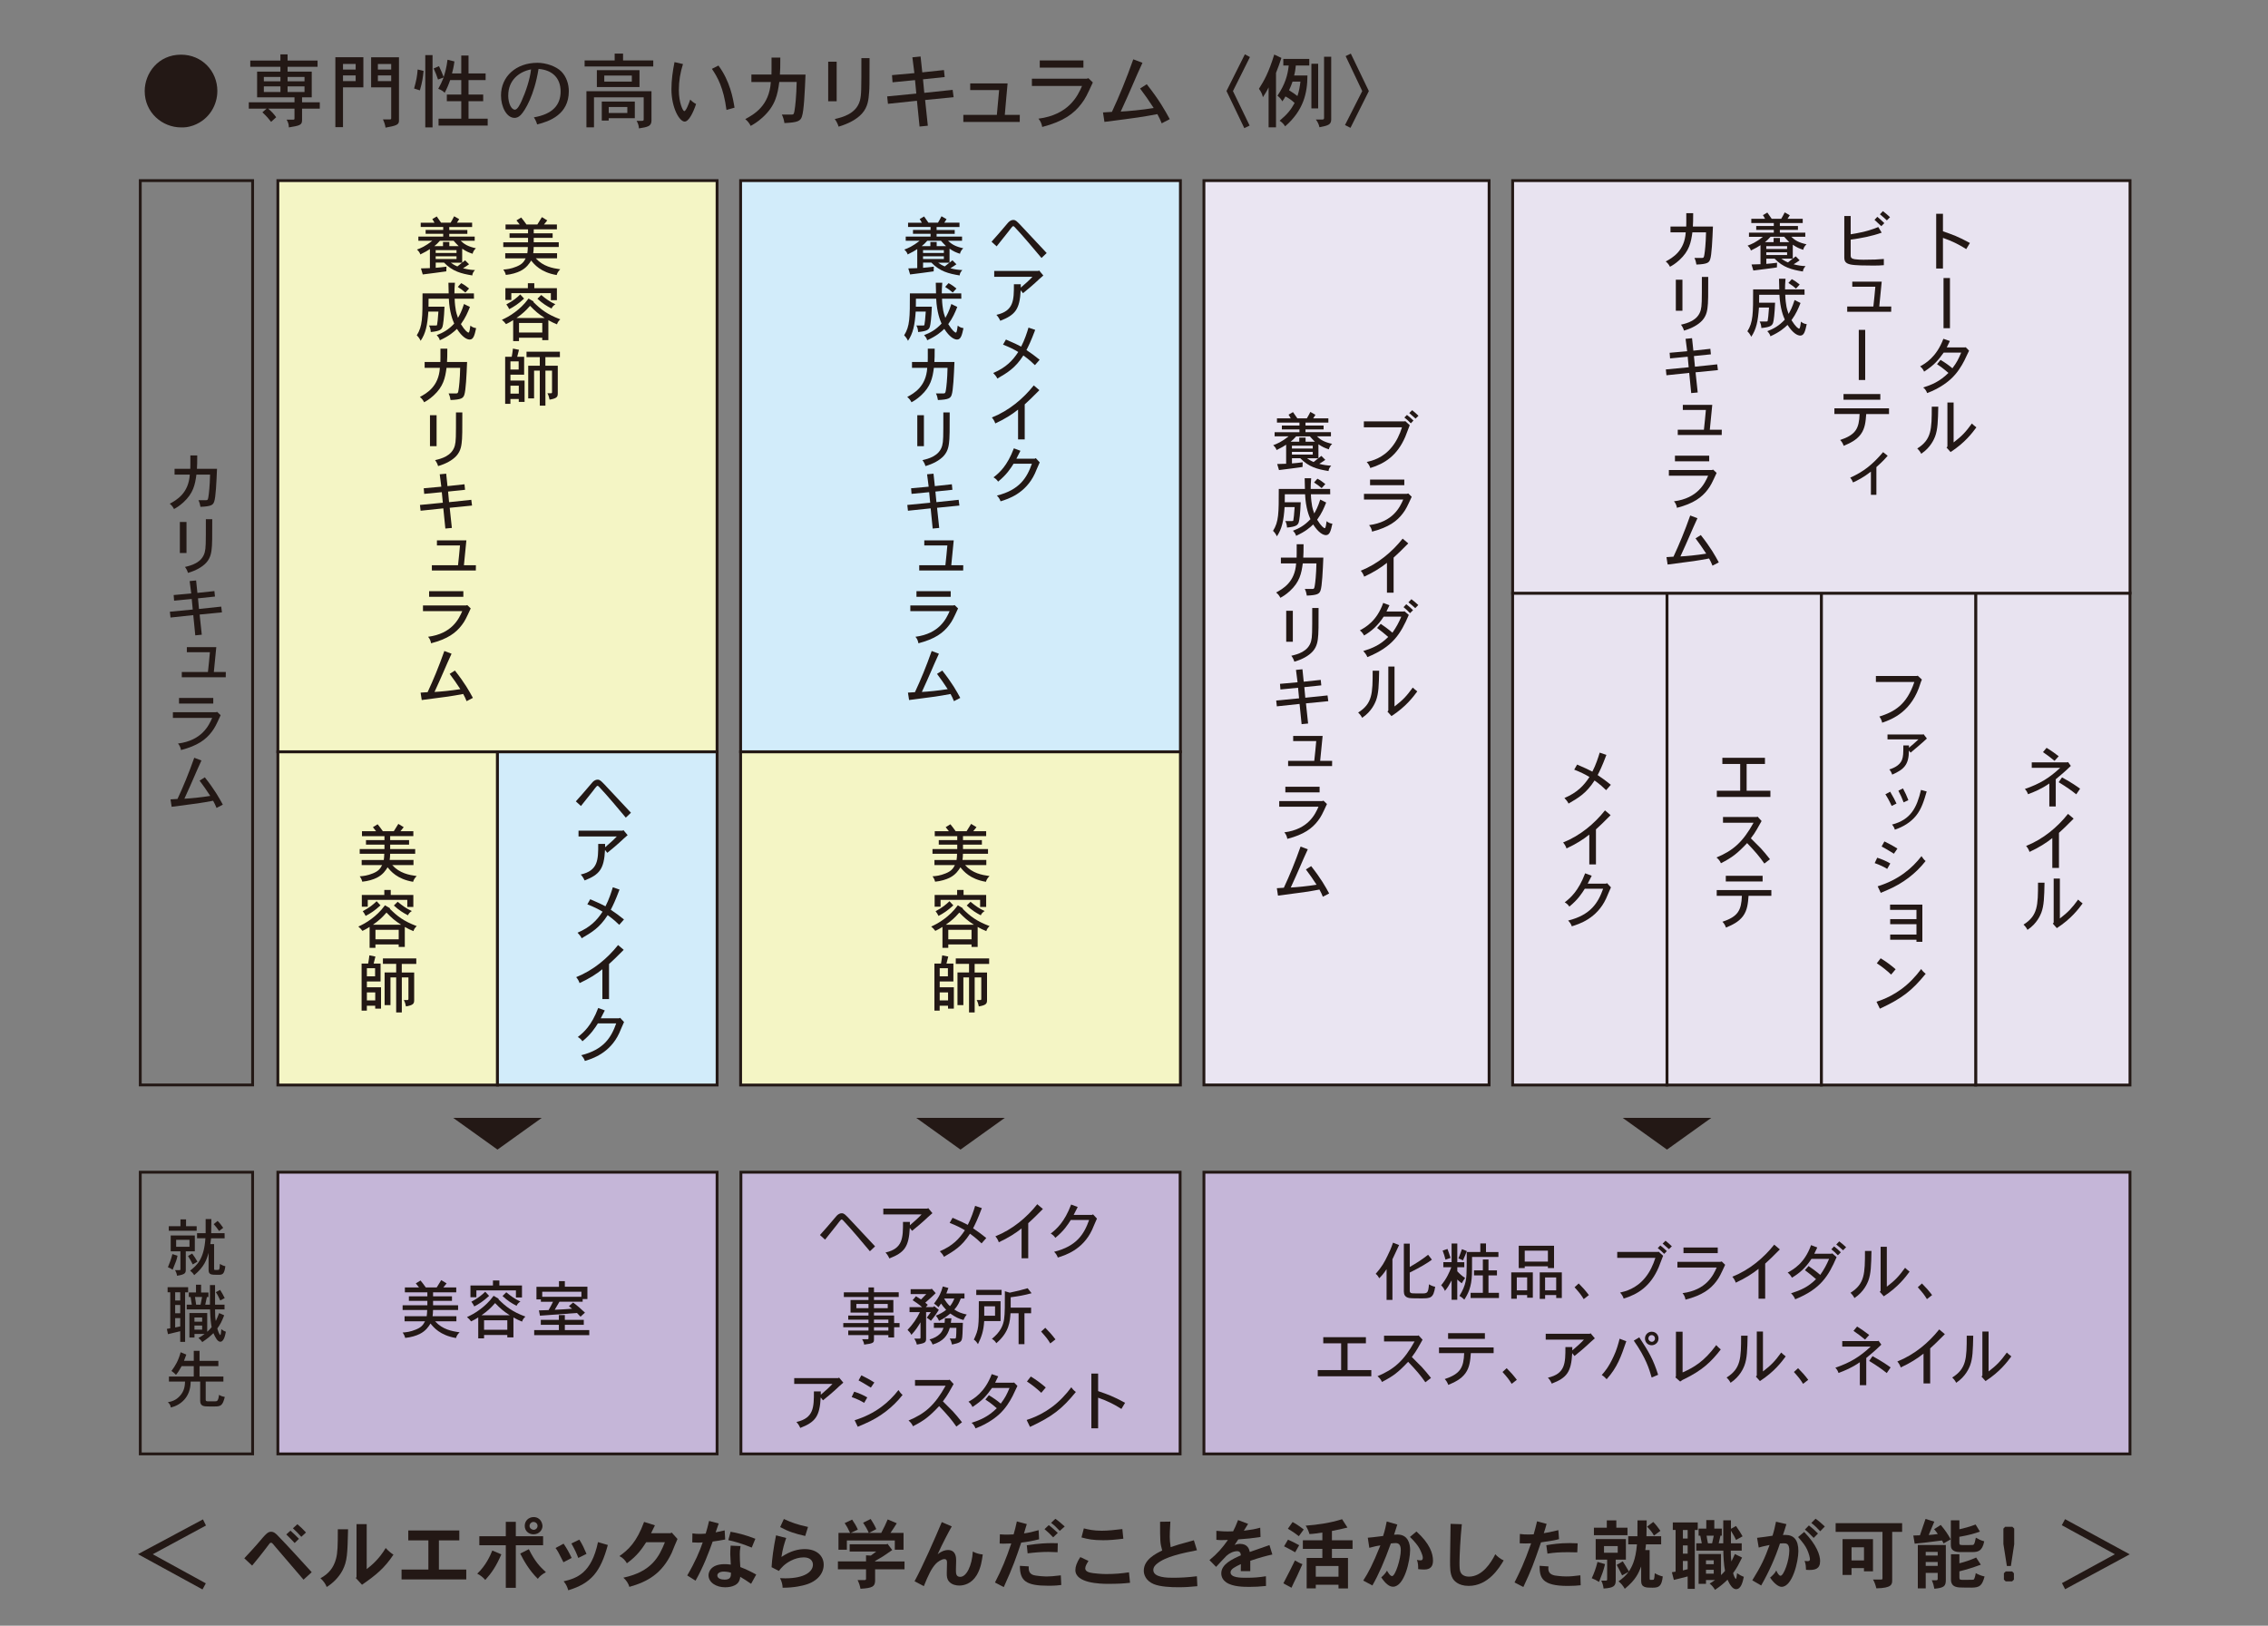 <?xml version="1.0" encoding="UTF-8"?><svg id="_メイン" xmlns="http://www.w3.org/2000/svg" viewBox="0 0 600 430"><rect x="0" y="0" width="600" height="430" fill="#808080" stroke="none"/><defs><style>.cls-1{fill:#e8e3f0;}.cls-2{fill:none;stroke:#231815;stroke-miterlimit:10;stroke-width:.75px;}.cls-3{fill:#eae5f2;}.cls-4{fill:#231815;}.cls-5{fill:#f4f5c5;}.cls-6{fill:#d2ecfa;}.cls-7{fill:#c5b6d8;}</style></defs><path class="cls-4" d="M57.5,24.07c0,3.58-2.02,7.5-6.33,9.1-1.51.53-2.3.53-3.26.53-4.95,0-9.63-3.88-9.63-9.61,0-4.69,3.54-9.63,9.61-9.63,5.56,0,9.61,4.37,9.61,9.61"/><path class="cls-4" d="M76.08,14.39v1.62h7.93v1.66h-7.93v1.28h6.39v6.8h-2.56v1.3h4.69v1.68h-4.69v3.05c0,1.26-.55,1.45-3.49,1.92-.04-.89-.15-1.26-.6-2.05h1.77c.23,0,.32-.08.32-.32v-2.6h-6.97c.75.64,1.47,1.34,2.13,2.28l-1.35,1.22c-.68-.88-1.06-1.34-2.3-2.52l1.11-.98h-4.71v-1.68h12.09v-1.3h-9.89v-6.8h6.16v-1.28h-7.97v-1.66h7.97v-1.62h1.89ZM69.8,21.51h4.39v-1.15h-4.39v1.15ZM69.8,24.34h4.39v-1.49h-4.39v1.49ZM76.08,21.51h4.48v-1.15h-4.48v1.15ZM76.08,24.34h4.48v-1.49h-4.48v1.49Z"/><path class="cls-4" d="M96.13,15.14v7.97h-5.39v10.53h-2.02V15.14h7.42ZM90.74,18.4h3.35v-1.49h-3.35v1.49ZM90.74,21.46h3.35v-1.51h-3.35v1.51ZM105.55,15.16v16.77c0,1.11-.81,1.32-3.56,1.83-.08-.64-.32-1.43-.68-2.18h1.88c.21,0,.3-.08.3-.28v-8.2h-5.31v-7.95h7.37ZM99.97,18.4h3.52v-1.47h-3.52v1.47ZM99.97,21.46h3.52v-1.51h-3.52v1.51Z"/><path class="cls-4" d="M112.06,18.76c-.17,1.68-.34,2.96-.98,5.14l-1.53-.49c.58-2.09.81-3.24.94-5.03l1.58.38ZM114.43,33.7h-1.92V14.58h1.92v19.12ZM123.95,14.67v4.75h4.52v1.77h-4.52v3.82h3.88v1.75h-3.88v4.63h5.07v1.83h-13v-1.83h6.01v-4.63h-3.82v-1.75h3.82v-3.82h-2.94c-.4,1.17-.91,2.35-1.45,3.35-.36-.38-.92-.77-1.7-1.05.53-.96.89-1.66,1.43-3l-1.49.55c-.32-.96-.72-2-1.15-2.94l1.41-.6c.4.87.91,1.98,1.23,2.88.41-1.19.79-2.69,1.02-4.58l1.83.45c-.17,1.32-.43,2.45-.64,3.18h2.45v-4.75h1.92Z"/><path class="cls-4" d="M141.23,31.04c5.01-.85,7.08-3.31,7.08-6.84s-2.15-5.69-5.84-5.97c-1.11,6.93-3.52,10.96-4.71,12.19-.62.64-1.23.76-1.64.76-2.07,0-3.58-2.87-3.58-5.92,0-5.07,4.03-8.65,9.65-8.65,2.2,0,4.92.89,6.33,2.32,1.34,1.39,1.96,3.3,1.96,5.2,0,6.12-5.07,7.97-8.38,8.78-.21-.75-.51-1.34-.87-1.88M134.45,25.22c0,2.13.83,3.79,1.77,3.79.71,0,1.39-1.51,1.75-2.26,1.11-2.45,2.22-5.71,2.52-8.4-3.28.64-6.03,2.96-6.03,6.86"/><path class="cls-4" d="M164.83,14.18v1.81h7.99v1.6h-18.16v-1.6h7.95v-1.81h2.22ZM172.35,24.13v7.74c0,1.53-1.02,1.73-3.32,2.09-.02-.77-.3-1.45-.62-2h1.47c.28,0,.41-.09.41-.37v-5.84h-13.15v7.93h-2v-9.55h17.22ZM169.18,23.02h-11.28v-4.46h11.28v4.46ZM167.94,26.86v4.41h-6.91v.62h-1.83v-5.03h8.74ZM159.86,21.59h7.29v-1.6h-7.29v1.6ZM161.04,29.89h4.92v-1.58h-4.92v1.58Z"/><path class="cls-4" d="M180.68,16.95c-.72,2.24-1.09,4.54-1.09,6.86,0,3.35,1.07,5.58,1.43,5.58.47,0,1.17-1.88,1.58-3.05.36.4.96.87,1.55,1.17-.77,2.32-1.94,4.65-3.02,4.65-1.41,0-3.5-3.71-3.5-8.55,0-2.41.34-4.82.81-7.18l2.24.51ZM190.06,17.33c3.05,4.11,3.86,8.63,4.26,11.15l-2.13.6c-.77-5.86-2.37-8.7-3.86-10.87l1.73-.87Z"/><path class="cls-4" d="M198.78,21.68v-1.96h5.31l.02-1.36v-3.13h2.32c0,2.73-.02,2.96-.11,4.5h6.78c-.19,4.52-.41,9.61-.96,11.12-.38,1.09-.98,1.56-4.62,1.7-.11-.74-.32-1.53-.68-2.24h2.64c.51,0,.58-.25.73-1.19.17-.94.47-3.58.55-7.44h-4.6c-.45,3.39-1.04,6.29-4.39,9.36-1.36,1.23-2.39,1.83-3.18,2.26-.3-.64-.81-1.3-1.43-1.79,2.28-1.26,6.35-3.47,6.76-9.82h-5.14Z"/><path class="cls-4" d="M221.34,26.79h-2.24v-10.47h2.24v10.47ZM230.04,15.39c0,7.14-.02,7.7-.11,8.97-.15,1.96-.3,3.92-1.92,5.71-1.38,1.51-3.56,2.66-6.16,3.43-.19-.68-.58-1.45-1.02-2.01,2-.47,5.71-1.36,6.67-4.92.38-1.6.38-2.49.38-11.19h2.15Z"/><polygon class="cls-4" points="243.54 14.94 243.99 19.14 249.72 18.53 249.92 20.38 244.18 20.98 244.52 24.56 252.02 23.77 252.28 25.71 244.74 26.45 245.46 33.25 243.27 33.47 242.58 26.65 234.91 27.46 234.7 25.5 242.41 24.75 242.07 21.19 236.12 21.77 235.98 19.87 241.9 19.34 241.37 15.16 243.54 14.94"/><path class="cls-4" d="M269.79,30.38l-.02,1.88h-14.92v-1.88h8.87c.21-2.15.42-4.56.6-6.56h-7.65v-1.75h9.89c-.19,2.09-.3,3.11-.38,4.17-.08,1.07-.17,2.13-.36,4.14h3.99Z"/><path class="cls-4" d="M287.94,20.68l1.17,1.13c-1.58,3.43-1.94,4.2-3.01,5.61-1.96,2.6-4.71,4.69-10.38,6.16-.13-.81-.45-1.58-1-2.19,8.06-1.05,10.4-6.05,11.53-8.65h-13.26v-1.92h14.52l.42-.13ZM286.62,17.88h-11.55v-1.9h11.55v1.9Z"/><path class="cls-4" d="M291.77,29.74l2.39-.15c1.92-4.11,3.79-8.65,5.65-13.9l2.43.92c-1.3,2.85-1.45,3.17-2.79,6.29-.51,1.19-1.72,3.94-2.96,6.61,2.09-.11,5.54-.42,8.72-.94-1.56-2.37-1.98-2.98-3.6-5.16l1.77-1.13c3.43,4.37,4.75,6.82,6.08,9.23l-2.13,1.11c-.32-.83-.73-1.68-1.15-2.43-4.13.77-5.12.92-14,2.05l-.38-2.49Z"/><polygon class="cls-4" points="330.67 15.09 326.18 24.09 330.59 33.21 329.18 33.89 324.47 24.07 329.33 14.37 330.67 15.09"/><path class="cls-4" d="M337.57,33.68h-1.96v-10.57c-.49,1.02-.96,1.75-1.51,2.6-.19-.85-.51-1.51-1.05-2.22,1.35-2.13,2.56-4.2,4.05-9.06l1.9.89c-.58,1.75-.66,1.96-1.43,3.96v14.39ZM346.37,15.58v1.75h-3.56c-.08.87-.21,1.81-.45,2.64h3.52c0,4.73-1.09,9.27-5.9,13.45-.36-.6-.79-1.05-1.45-1.49,2.02-1.71,2.96-2.85,3.96-4.69-.66-.64-1.51-1.28-2.43-1.73-.21.43-.49.85-.83,1.3-.3-.58-.7-1.06-1.28-1.49,2.02-3.01,2.71-5.42,2.98-7.99h-1.43v-1.75h6.86ZM341.94,21.59c-.25.72-.53,1.49-.92,2.28.81.49,1.54,1.02,2.22,1.53.43-1.28.66-2.66.79-3.82h-2.09ZM348.72,28.67h-1.79v-11.81h1.79v11.81ZM352.17,15.01v16.6c0,1.39-.92,1.62-3.11,2.05-.13-.68-.45-1.43-.96-2.05h1.77c.28,0,.41-.13.41-.41V15.01h1.9Z"/><polygon class="cls-4" points="357.36 14.18 362.13 24.09 357.27 33.81 355.82 33.08 360.38 24.09 355.99 14.84 357.36 14.18"/><polygon class="cls-4" points="53.69 401.88 54.49 403.5 40.41 411.1 54.45 418.8 53.57 420.41 36.5 411.08 53.69 401.88"/><path class="cls-4" d="M80.29,417.82c-.8-.94-6.86-8-7.34-8.56-.26-.32-.48-.6-.72-.86-.16-.18-.3-.34-.5-.34-.26,0-.36.12-.46.26-.26.32-.66.86-1.16,1.53-.82,1.08-1.95,2.5-3.41,4.25l-2.07-1.93c1.81-1.92,2.73-2.97,3.49-3.83,2.24-2.65,2.71-3.19,3.61-3.19.78,0,1.36.6,1.81,1.08,2.12,2.14,7.64,8.2,8.92,9.62l-2.16,1.97ZM76.85,404.87c.76.66,1.52,1.4,2.24,2.14l-1.14,1.12c-.7-.76-1.43-1.5-2.21-2.27l1.1-1ZM79.71,406.49c-.68-.78-1.44-1.54-2.22-2.25l1.18-1.08c.8.66,1.56,1.39,2.28,2.19l-1.24,1.14Z"/><path class="cls-4" d="M92.08,404.5c-.16,6.46-.2,8.4-1.46,10.85-1,1.9-2.61,3.45-4.19,4.41-.28-.76-.84-1.59-1.65-2.31,2.15-1.18,3.45-2.71,4.11-5.13.44-1.67.48-3.45.48-7.82h2.71ZM97.01,403.14v11.89c1.24-.96,3.25-2.59,5.03-5.58.6.68,1.36,1.32,2.05,1.76-2.39,3.57-4.55,5.35-8.32,7.96l-1.63-1.78.18-.26v-14h2.69Z"/><polygon class="cls-4" points="121.51 404.81 121.51 407.43 116.11 407.43 116.11 415.15 123.35 415.15 123.35 417.76 106.23 417.76 106.23 415.15 113.33 415.15 113.33 407.43 108.01 407.43 108.01 404.81 121.51 404.81"/><path class="cls-4" d="M132.63,411.12c-1.35,3.15-2.59,4.95-4.25,6.78-.58-.68-1.33-1.28-2.13-1.66,2.28-2.13,3.47-4.81,3.99-6.12l2.39,1.01ZM136.46,402.52v3.81h7.22v2.39h-7.22v11.27h-2.65v-11.27h-7v-2.39h7v-3.81h2.65ZM139.91,409.76c1.58,3.21,2.86,4.57,4.51,6.09-.84.44-1.66,1.06-2.14,1.75-2.29-2.25-3.73-4.83-4.65-6.68l2.29-1.16ZM143.52,403.6c0,1.1-.9,2.23-2.39,2.23-1.2,0-2.31-.84-2.31-2.23s1.06-2.31,2.32-2.33c1.89,0,2.35,1.68,2.37,2.33M141.15,404.64c.56,0,1.06-.44,1.06-1.04,0-.68-.6-1.05-1.06-1.05-.58,0-1.06.5-1.06,1.05,0,.8.86,1.04,1.06,1.04"/><path class="cls-4" d="M149.1,408.31c.82,1.18,1.51,2.43,2.13,3.77l-2.17,1.14c-1.34-2.67-1.51-2.99-2.09-3.77l2.12-1.14ZM160.8,408.66c-1.93,7.12-4.43,10.15-10.47,11.97-.22-.8-.52-1.55-1.22-2.37,3.43-.8,7.36-2.09,9.09-10.37l2.6.76ZM153.26,407.23c.78,1.2,1.36,2.49,1.9,3.77l-2.18,1.08c-.46-1.2-.74-1.89-1.81-3.83l2.09-1.02Z"/><path class="cls-4" d="M177.39,405.53l.32-.16,1.52,1.7c-.28.56-1.3,3.13-1.52,3.65-2.57,5.47-6.36,7.66-11.21,9.01-.24-.86-.8-1.75-1.59-2.43,7.56-1.6,9.51-5.67,10.99-9.38h-4.95c-1.02,1.56-2.28,3.55-5.11,5.57-.42-.74-1.04-1.46-1.97-1.9,2.29-1.62,4.55-3.63,6.52-9.04l2.87.9c-.32.66-.64,1.34-1.02,2.09h5.16Z"/><path class="cls-4" d="M190.14,402.96c-.26.74-.56,1.64-.82,2.35.8-.16,1.59-.34,2.39-.52l.14,2.41c-1.1.22-2.27.4-3.31.54-1.1,3.07-2.39,6.54-4.53,10.35l-2.2-1.38c2.1-3.59,3.31-6.42,4.09-8.74-.34.04-.68.06-1.08.06-.52,0-1.08-.02-1.68-.06l.04-2.39c.6.1,1.28.14,1.93.14.56,0,1.12-.04,1.58-.08.34-1.02.6-2.13.9-3.35l2.57.68ZM195.91,408.96c-.18,1-.2,1.56-.2,2.14,0,.84.04,2.25.14,3.39,1.46.56,2.85,1.22,4.21,1.98l-1.36,2.45c-.88-.64-2.09-1.38-2.87-1.85-.12,1.22-.68,1.87-1.47,2.25-.7.36-1.62.52-2.51.52-2.41,0-4.41-1.28-4.41-3.19,0-.62.4-2.93,4.27-2.93.4,0,.9.02,1.62.12,0-.42-.14-2.37-.14-2.77,0-.58.02-1.28.1-2.25l2.61.12ZM191.64,417.82c1.72,0,1.72-.86,1.74-1.83-.82-.3-1.83-.3-1.91-.3-1.16,0-1.7.52-1.7,1,0,.88,1.1,1.12,1.87,1.12M198.88,409.34c-2.61-1.08-4.75-1.66-6.2-1.97l.6-2.22c1.76.32,3.73.76,6.55,1.86l-.96,2.33Z"/><path class="cls-4" d="M207.99,406.81c-.46,1.34-.92,2.75-1.26,5.01,2.52-1.7,4.59-2.08,6.17-2.08,3.23,0,5.01,1.85,5.01,4.13s-1.64,4.37-4.77,5.29c-.76.22-2.87.8-6.1.8,0-.74-.22-1.68-.68-2.53.54.02,1,.04,1.38.04,5.25,0,7.32-1.84,7.32-3.61,0-1.02-.74-1.93-2.43-1.93-1.2,0-2.35.34-3.41.88-1.75.9-2.59,1.95-3.17,2.71l-1.93-1c.14-2.29.48-4.95,1.18-8.42l2.67.7ZM213.03,406.27c-2.59-.58-4.39-1.14-6.64-2.35l.98-2.14c2.35,1.06,3.29,1.4,6.39,2.1l-.74,2.39Z"/><path class="cls-4" d="M234.78,408.31l1.26,1.68c-2.22,1.56-2.47,1.72-4.53,2.89v.12h7.78v2.09h-7.78v3.11c-.08,1.44-.7,1.85-3.87,2.03-.14-.78-.38-1.53-.76-2.29h1.81c.28,0,.42-.1.42-.34v-2.51h-7.44v-2.09h7.44v-1.61l1.28.06c.46-.36.94-.72,1.41-1.06h-7.02v-1.93h9.79l.22-.16ZM225.07,405.45h4.77c-.36-.86-1-1.95-1.5-2.69l2-.98c.56.84,1.06,1.71,1.48,2.67l-1.92,1.01h3.23c.7-1.3,1.26-2.49,1.71-3.57l2.4,1.02c-.4.62-.58.92-.76,1.2-.16.24-.34.5-.9,1.34h3.45v4.45h-2.31v-2.45h-12.68v2.45h-2.22v-4.45h3.07c-.52-1.13-.92-1.85-1.43-2.59l1.97-.92c.56.82,1.14,1.72,1.51,2.65l-1.87.86Z"/><path class="cls-4" d="M251.79,403.74c-.56.96-2.44,4.45-3.73,7.36,1.1-.88,2.02-1.12,2.72-1.12,2.17,0,2.17,2.09,2.17,2.79,0,.38-.06,2.07-.06,2.43,0,.92,0,1.88,1.14,1.88,1.67,0,3.11-2.97,3.33-6.7.86.48,1.76.7,2.63.78-.2,1.48-.48,3.61-1.6,5.47-1.4,2.32-3.43,2.75-4.61,2.75-.76,0-1.94-.18-2.69-1.04-.58-.66-.62-1.34-.62-2.25,0-.42.06-2.35.06-2.75,0-.36,0-.96-.7-.96-.66,0-1.72.66-2.22,1.2-1.18,1.24-1.99,2.95-3.21,5.96l-2.45-1.3c2.17-4.01,5.29-11.09,7.2-15.64l2.64,1.14Z"/><path class="cls-4" d="M271.64,403.12c-.24.86-.58,1.82-.74,2.47,1.35-.2,2.21-.38,3.87-.86l.12,2.41c-1.72.44-2.89.66-4.73.88-1.39,4.11-2.11,6.25-4.61,11.77l-2.33-1.22c1.74-3.35,3.01-6.4,4.31-10.33-.66.02-1.43.06-2.13.06-.3,0-.64-.02-.94-.04l.06-2.43c.64.06,1.32.08,2.01.08.52,0,1.08-.02,1.62-.06.28-.96.62-2.21.86-3.43l2.63.7ZM272.14,414.31c-.04.98.1,1.79,1.02,2.21.88.38,3.45.46,3.75.46.92,0,1.87-.08,3.73-.3l.12,2.55c-.7.1-1.6.2-3.43.2-5.92,0-7.52-1.28-7.52-5.26l2.33.14ZM279.78,410.56c-1.14-.06-1.85-.08-2.4-.08-1.95,0-3.75.16-5.52.38l-.22-2.14c3.33-.5,5.25-.56,6.66-.56.46,0,.96.02,1.54.02l-.06,2.39ZM278.62,406.63c-.66-.72-1.48-1.52-2.29-2.17l1.12-1.06c.8.58,1.7,1.42,2.39,2.06l-1.22,1.16ZM279.2,401.72c.82.56,1.68,1.32,2.47,2.04l-1.31,1.16c-.7-.76-1.48-1.52-2.29-2.12l1.13-1.08Z"/><path class="cls-4" d="M287.96,412.87c-.46.72-.86,1.4-.86,1.97,0,.86,1.08,1.12,2.08,1.26.44.06,2.11.24,3.45.24,2.27,0,4.07-.16,6.04-.46l.28,2.77c-1.81.2-3.17.28-5.8.28-2.02,0-8.66-.14-8.66-3.65,0-.86.34-2.01,1.32-3.43l2.14,1.02ZM297.18,406.99c-2.25.28-3.77.4-5.32.4-2.67,0-4.01-.26-5.75-.74l.62-2.39c1.22.3,2.59.62,4.73.62,1.68,0,3.55-.22,5.46-.44l.26,2.55Z"/><path class="cls-4" d="M309.62,402.46c-.14,2.17-.16,3.75-.16,4.01,0,.76.04,1.43.24,2.75,1.54-.54,1.98-.66,6.14-1.81l.82,2.63c-3.81.76-8.38,1.68-10.65,3.63-.26.22-.9.78-.9,1.6,0,2.05,3.85,2.05,5.27,2.05,1.76,0,3.93-.1,6.26-.4l.12,2.63c-2.06.2-3.25.28-5.03.28-1.95,0-4.75-.12-6.48-.82-2.1-.86-2.66-2.49-2.66-3.55,0-2.99,3.23-4.53,4.87-5.35-.56-2.02-.56-2.41-.56-7.6l2.73-.04Z"/><path class="cls-4" d="M330.19,403.06c-.36.6-.76,1.26-1.13,1.82,2.25-.3,2.85-.4,4.33-.8l.08,2.45c-2.57.38-3.29.46-5.88.64-.32.46-.68,1.02-.98,1.48.67-.26,1.07-.3,1.39-.3,2.14,0,2.47,1.44,2.63,2.15,1.14-.42,4.85-1.68,5.21-1.82l.76,2.49c-1.69.36-3.41.84-5.84,1.66v2.73h-2.51c.02-.5.02-1.2.02-1.85-1.5.7-2.73,1.3-2.73,2.18,0,1.43,2.69,1.43,4.09,1.43,2.18,0,3.33-.1,5.27-.4l.02,2.57c-1.85.18-2.83.24-4.33.24s-4.47,0-6.2-1.2c-.74-.52-1.3-1.3-1.3-2.37,0-2.43,2.87-3.75,5.17-4.77,0-.56-.24-1.1-.96-1.1-1,0-2.09.54-2.85,1.24-.46.44-2.35,2.5-2.73,2.91l-1.76-1.79c2.14-1.76,3.39-3.21,4.89-5.33-.76.04-1.16.04-1.76.04-.34,0-.72-.02-1.3-.08v-2.37c1.76.14,2.21.16,2.97.16.36,0,.82,0,1.46-.04.52-1.02.64-1.28,1.31-2.97l2.65,1Z"/><path class="cls-4" d="M339.51,418.8c1.64-3.19,2.02-3.87,3.07-6.06.68.4,1.3.74,1.98.98-.64,1.43-1.02,2.31-1.42,3.15-.5,1.05-1.02,2.03-1.48,3.09l-2.14-1.16ZM342.63,410.58c-1.04-.62-2.04-1.12-2.93-1.58l1.04-1.76c.94.4,1.93.9,2.95,1.48l-1.06,1.87ZM341.95,402.58c.94.5,1.87,1.12,2.95,1.97l-1.3,1.78c-.96-.78-2.02-1.48-2.89-1.98l1.24-1.76ZM352.36,407.41h5.46v2.27h-5.46v2.4h4.25v8.06h-2.51v-.98h-6.01v.96h-2.41v-8.04h4.15v-2.4h-5.16v-2.27h5.16v-2.05c-1.06.16-2.19.34-3.41.4-.22-.76-.56-1.54-1-2.22,3.17-.24,6.36-.68,9.63-1.71l1.42,2.21c-1.18.3-2.55.6-4.11.9v2.47ZM348.09,417.04h6.01v-2.83h-6.01v2.83Z"/><path class="cls-4" d="M369.66,403.24c-.28.88-.62,1.97-.86,2.69.36-.02.64-.04.9-.04,2.85,0,3.35,2.53,3.35,4.07,0,2.83-1.51,9.73-4.53,9.73-1.04,0-2.05-.9-3.11-2.47.66-.58,1.18-1.17,1.52-1.78,0,.02.75,1.44,1.33,1.44.9,0,2.32-4.65,2.32-6.84,0-1.69-.74-1.89-1.42-1.89-.3,0-.68.04-1.21.1-1.68,4.65-3.21,8.2-4.89,11.11l-2.41-1.3c1.36-2.11,2.45-4.11,4.53-9.3-.84.12-1.36.22-2.93.64l-.4-2.67c1.26-.1,1.66-.16,4.05-.46.46-1.32.82-3.11.96-3.83l2.79.8ZM374.73,405.09c3.55,3.21,4.37,5.82,4.37,7.7,0,2.32-1.63,2.35-2.49,2.35-.4,0-.82-.04-1.43-.1,0-.78,0-1.67-.34-2.43.46.08.78.1.98.1s.58,0,.58-.68c0-.8-.84-2.39-.92-2.52-.36-.64-1.14-1.71-2.48-2.99l1.72-1.43Z"/><path class="cls-4" d="M386.73,403.16c-.38,3.47-.62,8.44-.62,10.09,0,1.4.04,2.13.3,2.65.18.36.72,1.12,2.19,1.12,3.53,0,5.85-3.65,6.98-5.92.62.68,1.42,1.28,2.22,1.63-1.18,2.02-4.11,6.74-9.26,6.74-2.91,0-3.95-1.51-4.23-1.97-.7-1.22-.7-2.73-.7-4.77,0-1.39.14-8.14.14-9.67l2.99.1Z"/><path class="cls-4" d="M409.15,403.08c-.22.86-.52,1.83-.74,2.45,1.18-.18,1.44-.24,3.85-.8l.18,2.37c-.92.26-1.56.4-4.77.86-2.13,6.16-2.41,6.94-4.67,11.81l-2.33-1.21c1.42-2.85,2.49-4.97,4.39-10.35-.5.02-.98.04-1.48.04s-1.02-.02-1.54-.04l.04-2.47c.68.1,1.44.14,2.21.14.48,0,.98-.02,1.44-.04.3-1.02.62-2.25.9-3.45l2.53.68ZM409.65,414.33c-.02.2-.04.36-.04.5,0,.9.36,1.62,1.74,1.9.26.04,1.68.24,2.99.24,1.16,0,2-.08,3.75-.3l.08,2.63c-.88.1-1.94.18-3.43.18-6.86,0-7.44-2.19-7.44-5.32l2.35.16ZM417.27,410.6c-1.1-.04-1.82-.04-2.39-.04-2.37,0-3.71.1-5.5.38l-.3-2.23c1.6-.26,3.41-.56,6.16-.56.6,0,1.32.02,2.13.06l-.1,2.39Z"/><path class="cls-4" d="M424.62,413.71c-.5,1.97-.7,2.45-1.59,4.71-.58-.38-1.24-.7-1.93-.98.68-1.48,1.06-2.51,1.52-4.31l1.99.58ZM427.6,402.14v1.94h2.95v1.98h-8.88v-1.98h3.41v-1.94h2.52ZM430.13,407.09v5.44h-2.69v5.45c0,1.48-.44,2.01-3.21,2.19-.1-.72-.26-1.41-.62-2.09h1.24c.22,0,.32-.12.32-.32v-5.23h-3.03v-5.44h7.98ZM424.34,410.7h3.63v-1.76h-3.63v1.76ZM429.31,412.99c.48.74,1,1.58,1.62,2.67.74-1.2,1.77-2.87,2.13-7.18h-2.31v-2.15h2.43l.02-4.19h2.43c-.02,1.38-.06,3.21-.06,4.19h3.89v2.15h-4.01c-.06.48-.14.98-.18,1.52h1.14v7.4c0,.42.08.48.2.48.26,0,.76,0,.84-.04.22-.16.26-.97.32-1.72.68.4,1.38.68,2.12.86-.3,2.51-.92,2.97-2.71,2.97s-3.01-.02-3.01-1.82v-3.79c-.72,1.79-1.38,3.49-4.33,5.9-.42-.74-1.04-1.52-1.66-1.97,1.04-.72,1.89-1.46,2.67-2.51l-1.72.94c-.44-.94-.86-1.74-1.43-2.79l1.6-.92ZM437.37,402.56c.68.68,1.32,1.52,1.89,2.35l-1.71,1.26c-.46-.88-1-1.52-1.82-2.37l1.64-1.24Z"/><path class="cls-4" d="M449.14,402.7v1.98h-.78v15.58h-1.89v-3.29c-.58.18-3.15.78-3.65.92l-.52-2.03.98-.16v-11.03h-.74v-1.98h6.6ZM445.21,406.95h1.26v-2.27h-1.26v2.27ZM445.21,410.94h1.26v-2.18h-1.26v2.18ZM445.21,412.87v2.51l1.26-.32v-2.18h-1.26ZM459.28,407.33c-.26-.6-.78-1.55-1.36-2.45v3.33h2.85v1.93h-2.89c0,.54.02,1.89.16,2.87.32-.6.62-1.3.92-1.97l1.91.94c-.88,1.74-1.35,2.71-2.37,4.11.12.58.54,1.52.72,1.52.16,0,.26-.92.32-1.5.54.38,1.16.74,1.79.96-.3,1.43-.74,3.27-2.06,3.27-.95,0-1.69-1.28-2.25-2.51-.94.92-1.68,1.57-3.31,2.69-.36-.62-.84-1.2-1.42-1.66.5-.32,1-.6,1.42-.94h-2.39v1h-1.95v-7.88h5.92v5.57c.4-.32.76-.76,1.06-1.12-.32-1.67-.44-3.99-.44-5.35h-7.16v-1.93h1.46c-.14-.7-.26-1.39-.4-2.02h-.44v-1.87h2.03v-2.25h2.12v2.25h1.99v1.87h-.36c-.14.72-.32,1.4-.46,2.02h1.2v-6.08h2.03v2.24l1.34-.74c.62.86,1.26,1.87,1.74,2.73l-1.72.96ZM451.32,413.73h2.05v-1.02h-2.05v1.02ZM451.32,416.24h2.05v-1.02h-2.05v1.02ZM451.48,406.19c.1.7.22,1.42.36,2.02h1.1c.16-.64.3-1.32.44-2.02h-1.91Z"/><path class="cls-4" d="M472.59,403.14c-.3,1.04-.64,2.09-.92,2.87.24,0,.46-.02.64-.02,2.25,0,3.45,1.32,3.45,4.29,0,2.69-1.56,9.44-4.45,9.44-.72,0-1.93-.78-3.03-2.45.72-.6,1.3-1.18,1.63-1.87.44.98.82,1.39,1.14,1.39.84,0,2.31-4.05,2.31-6.64,0-1.94-.8-1.94-1.55-1.94-.26,0-.54.02-.92.04-1.24,3.77-2.93,7.54-4.97,11.11l-2.35-1.36c2.37-3.81,3.33-5.92,4.57-9.35-1.86.4-2.09.44-2.87.68l-.44-2.57c1.83-.22,2.29-.28,4.09-.56.38-1.18.68-2.49.92-3.71l2.75.64ZM477.3,405.21c3.35,3.45,4.21,6.16,4.21,7.68,0,2.13-1.35,2.37-2.93,2.37-.24,0-.5-.02-.8-.04-.04-.7-.02-1.48-.38-2.35.32.04.56.06.74.06.4,0,.68-.08.68-.5s-.24-1.46-.76-2.59c-.46-.98-1.06-1.79-2.37-3.29l1.6-1.34ZM478.55,403.48c.8.6,1.74,1.44,2.4,2.14l-1.14,1.16c-.7-.72-1.52-1.56-2.32-2.21l1.06-1.1ZM480.31,401.7c.86.58,1.77,1.43,2.45,2.06l-1.22,1.26c-.64-.7-1.48-1.54-2.35-2.19l1.13-1.14Z"/><path class="cls-4" d="M503.21,402.88v2.3h-2.63v12.76c0,1.14-.1,2.1-4.19,2.18-.18-.76-.46-1.62-.88-2.32h2.18c.26,0,.32-.14.32-.36v-12.26h-12.39v-2.3h17.59ZM495.5,407.11v8.5h-2.39v-.84h-3.29v1.8h-2.37v-9.46h8.04ZM489.83,412.74h3.29v-3.47h-3.29v3.47Z"/><path class="cls-4" d="M506.18,406.15l1.74-.06c.28-.8,1.4-4.09,1.48-4.33l2.32.72c-.22.58-1.28,3.05-1.48,3.53.68-.04,1.73-.16,2.41-.26-.28-.4-.58-.84-.98-1.28l1.76-1.12c1.28,1.52,1.94,2.57,2.63,3.81l-1.89,1.08c-.12-.28-.26-.56-.42-.78-4.79.6-5.29.68-7.22.84l-.36-2.15ZM514.77,408.66v9.24c0,1.72-.56,2.07-3.03,2.33-.16-.8-.32-1.48-.68-2.25h1.22c.22,0,.34-.14.34-.34v-1.6h-3.17v4.09h-2.09v-11.47h7.4ZM509.45,411.44h3.17v-.96h-3.17v.96ZM509.45,414.17h3.17v-1.02h-3.17v1.02ZM518.36,402.14v2.36c1.1-.24,2.67-.66,4.29-1.26l1.14,1.87c-1.28.46-2.79.92-5.44,1.38v1.54c0,.64.12.64,1.16.64h1.36c1.1,0,1.16-.04,1.24-.12.28-.2.42-.96.6-1.83.68.38,1.36.74,2.22.96-.52,2.65-1.68,2.85-3.25,2.85h-2.33c-1.43,0-2.03,0-2.67-.48-.58-.44-.58-1.02-.58-1.58v-6.34h2.22ZM518.36,411.1v2.39c1.18-.28,2.99-.86,4.43-1.52l1.24,1.89c-2.24.82-3.67,1.26-5.67,1.76v1.64c0,.62.12.62,1.44.62,2.27,0,2.31-.04,2.39-.12.14-.18.34-.72.5-1.66.76.42,1.47.7,2.33.88-.66,2.39-1.24,2.93-3.41,2.95-.56,0-1.54-.02-2.21-.02-1.46,0-3.27,0-3.27-2.14v-6.66h2.22Z"/><path class="cls-4" d="M532.38,403.84l.48.48v4.15l-.88,5.74h-1.06l-.92-5.82v-4.07l.46-.48h1.92ZM532.32,415.65l.46.48v1.67l-.48.48h-1.69l-.48-.48v-1.67l.48-.48h1.71Z"/><polygon class="cls-4" points="546.31 401.82 563.42 411.12 546.33 420.35 545.49 418.74 559.49 411.1 545.45 403.42 546.31 401.82"/><rect class="cls-7" x="73.51" y="310.05" width="116.19" height="74.51"/><rect class="cls-2" x="73.51" y="310.05" width="116.19" height="74.51"/><rect class="cls-5" x="73.51" y="198.86" width="58.1" height="88.13"/><rect class="cls-2" x="73.51" y="198.86" width="58.1" height="88.13"/><rect class="cls-6" x="131.61" y="198.86" width="58.1" height="88.13"/><rect class="cls-2" x="131.61" y="198.86" width="58.1" height="88.13"/><rect class="cls-5" x="73.51" y="47.77" width="116.19" height="151.07"/><rect class="cls-2" x="73.51" y="47.77" width="116.19" height="151.07"/><path class="cls-4" d="M147.33,59.36v1.3h-6.13v1.05h5v1.2h-5v1.17h6.62v1.25h-6.63c0,.62-.05,1.14-.12,1.64h6.3v1.35h-5.63c1.97,2.17,4.43,2.62,6.48,2.91-.57.54-.84,1.07-.95,1.52-4.24-.7-5.98-2.87-6.75-3.84-.48.78-1.22,1.95-2.86,2.77-.88.45-2.34.9-3.84,1.04-.13-.55-.37-1.02-.68-1.42.97-.07,2.01-.18,3.46-.77,1.37-.55,1.95-1.15,2.47-2.2h-5.41v-1.35h5.85c.06-.44.12-1,.13-1.64h-6.5v-1.25h6.55v-1.17h-4.89v-1.2h4.89v-1.05h-5.95v-1.3h3.74c-.2-.28-.5-.65-.85-1.07l1.25-.77c.42.5.94,1.2,1.39,1.84h2.89c.4-.62.79-1.25,1.2-1.94l1.42.87c-.35.42-.63.79-.87,1.07h3.42Z"/><path class="cls-4" d="M141.18,79.74l-.07.15c2.01,1.97,3.56,3.22,7.12,4.58-.47.4-.77.9-.87,1.32-.72-.27-1.49-.65-2.29-1.1v5.28h-1.62v-.65h-6.15v.9h-1.54v-5.54c-.67.43-1.29.77-1.89,1.05-.34-.44-.65-.79-1.09-1.14,1.07-.5,2.12-1.02,3.51-2.07,1.1-.82,2.34-1.92,3.54-3.56l1.34.79ZM141.35,74.91v1.32h5.98v3.17h-1.6v-1.87h-10.46v1.81h-1.57v-3.11h5.95v-1.32h1.7ZM138.65,78.98c-1.55,1.42-2.64,2.12-3.93,2.79-.2-.42-.47-.88-.77-1.25,1.82-.95,2.81-1.8,3.68-2.64l1.02,1.1ZM144.11,84.11c-1.67-1.07-2.51-1.8-3.88-3.22-.73.83-1.17,1.27-1.62,1.67-.52.47-1.07.92-1.97,1.55h7.47ZM137.31,87.95h6.15v-2.52h-6.15v2.52ZM143.19,78.03c1.32,1.1,2.22,1.74,3.74,2.46-.47.27-.85.68-1.02,1.12-1.35-.7-2.34-1.32-3.73-2.59l1-.99Z"/><path class="cls-4" d="M138.66,94.37v4.74h-3.62v1.54h3.74v5.65h-1.54v-.77h-2.21v1.29h-1.39v-12.45h1.74c.12-.65.24-1.47.32-2.17l1.6.32c-.15.58-.35,1.35-.47,1.85h1.82ZM135.04,97.74h2.17v-2.15h-2.17v2.15ZM135.04,104.11h2.21v-2.1h-2.21v2.1ZM148.12,93.03v1.44h-3.84v2.27h3.28v7.25c0,.95-.15,1.37-2.17,1.72-.1-.59-.27-1.12-.57-1.69h.97c.18,0,.25-.1.25-.3v-5.68h-1.75v9.26h-1.49v-9.26h-1.51v7.33h-1.55v-8.64h3.06v-2.27h-3.51v-1.44h8.84Z"/><path class="cls-4" d="M124.9,58.92v1.12h-6.05v.79h4.79v1.02h-4.79v.73h6.73v1.1h-3.71c.99.95,1.95,1.52,4.03,1.99-.47.43-.77.92-.87,1.45-1.07-.35-1.64-.6-2.76-1.34v3.69l.77-.62,1.05,1.05c-.48.37-1.13.75-1.6,1.05,1.12.3,2.01.43,3.16.48-.47.52-.67.93-.7,1.42-2.96-.48-5.23-1.07-7.48-3.39h-2.2v1.37c.92-.07,1.72-.15,2.84-.3l-.04,1.24c-1.43.2-4.19.58-6.23.82l-.48-1.6c.94-.03,1.76-.05,2.37-.07v-5.04c-.6.4-1.25.8-2.54,1.42-.1-.4-.38-.84-.88-1.29.94-.35,2.19-.84,4.06-2.34h-3.69v-1.1h6.57v-.73h-4.65v-1.02h4.65v-.79h-5.95v-1.12h3.64c-.15-.32-.37-.65-.57-.97l1.17-.69c.4.54.77,1.07,1.15,1.65h2.52c.32-.51.62-1.09.93-1.7l1.34.77c-.21.35-.42.67-.6.93h4.03ZM117.2,65.1v-1.1h1.67v1.1h2.47c-.48-.47-.94-.97-1.34-1.42h-3.62c-.45.52-1,1.07-1.47,1.42h2.29ZM115.26,66.91h5.51v-.75h-5.51v.75ZM115.26,68.51h5.51v-.72h-5.51v.72ZM119.25,69.48c.42.32,1.05.7,1.75.99.52-.4.99-.77,1.24-.99h-2.99Z"/><path class="cls-4" d="M125.37,77.58l.02,1.42h-5.11c.02,1.29.21,2.52.33,3.21.1.47.22.95.55,1.87.47-.84.93-1.62,1.59-3.67l1.57.78c-.6,1.49-1.17,2.86-2.39,4.54,1.09,1.77,1.79,2.24,2.02,2.24.25,0,.38-1.05.49-1.85.48.42.95.59,1.52.67-.4,1.81-.68,3.02-1.69,3.02-.79,0-1.99-.65-3.39-2.82-.85.82-2.02,1.87-4.53,3.01-.08-.42-.32-.84-.82-1.35,1.62-.62,3.09-1.4,4.63-3.06-.37-.84-1.25-2.92-1.42-6.58h-5.36l-.02,2.11h4.23c-.12,3.06-.35,4.71-.52,5.28-.25.79-.72,1.19-3.11,1.42-.04-.72-.18-1.25-.47-1.72h1.77c.28,0,.33-.03.37-.2.08-.32.23-1.64.35-3.49h-2.66c-.25,3.67-.72,5.78-2.04,7.73-.32-.67-.6-1.03-1.02-1.45,1.52-2.41,1.52-4.66,1.52-11.09h6.92c-.02-.68-.07-2.07-.07-2.82h1.72c-.1,1.04-.13,2.14-.13,2.82h5.15ZM122.01,74.89c.72.37,1.47.9,2.09,1.42l-.98,1.07c-.59-.52-1.29-1.04-2.01-1.49l.9-1Z"/><path class="cls-4" d="M112.34,97.29v-1.54h4.16l.02-1.07v-2.46h1.82c0,2.14-.02,2.32-.08,3.53h5.31c-.15,3.54-.32,7.53-.75,8.72-.3.85-.77,1.22-3.62,1.34-.08-.58-.25-1.2-.53-1.75h2.07c.4,0,.45-.2.57-.93.13-.74.37-2.81.43-5.83h-3.61c-.35,2.66-.82,4.93-3.44,7.33-1.07.97-1.87,1.44-2.49,1.77-.23-.5-.63-1.02-1.12-1.4,1.79-.98,4.98-2.72,5.29-7.7h-4.03Z"/><path class="cls-4" d="M115.5,118.02h-1.75v-8.2h1.75v8.2ZM122.31,109.08c0,5.6-.02,6.03-.08,7.03-.12,1.54-.23,3.07-1.5,4.48-1.09,1.18-2.79,2.09-4.83,2.69-.15-.54-.45-1.14-.8-1.57,1.57-.37,4.48-1.07,5.23-3.86.3-1.25.3-1.95.3-8.77h1.69Z"/><polygon class="cls-4" points="118.04 125.29 118.38 128.58 122.88 128.09 123.03 129.55 118.54 130.02 118.8 132.82 124.68 132.2 124.88 133.72 118.97 134.31 119.54 139.64 117.82 139.8 117.28 134.46 111.27 135.09 111.1 133.56 117.15 132.97 116.88 130.18 112.22 130.63 112.1 129.15 116.75 128.73 116.33 125.45 118.04 125.29"/><path class="cls-4" d="M125.9,149.51l-.02,1.39h-11.63v-1.39h6.92c.2-1.76.38-3.61.52-5.23h-6.1v-1.35h7.79c-.12,1.04-.57,5.65-.65,6.58h3.18Z"/><path class="cls-4" d="M123.61,160.04l.92.89c-1.24,2.69-1.52,3.29-2.35,4.39-1.54,2.04-3.69,3.68-8.14,4.83-.1-.64-.35-1.24-.79-1.72,6.32-.82,8.15-4.74,9.04-6.78h-10.39v-1.5h11.38l.33-.1ZM122.58,157.86h-9.06v-1.49h9.06v1.49Z"/><path class="cls-4" d="M111.25,183.2l1.87-.12c1.51-3.22,2.98-6.78,4.43-10.89l1.91.72c-1.02,2.24-1.14,2.49-2.19,4.93-.4.93-1.35,3.09-2.32,5.18,1.64-.08,4.34-.34,6.83-.74-1.22-1.85-1.56-2.34-2.82-4.04l1.39-.88c2.69,3.43,3.73,5.35,4.76,7.23l-1.67.87c-.25-.65-.57-1.32-.9-1.9-3.24.6-4.01.72-10.97,1.6l-.3-1.95Z"/><path class="cls-4" d="M165.56,216.27c-1.71-2.04-4.89-5.86-7.07-8.15-.17-.15-.27-.27-.4-.27-.05,0-.12,0-.27.15-.17.15-.59.73-1.07,1.35-.77.97-1.66,2.1-3.06,3.84l-1.35-1.23c1.47-1.64,2.22-2.49,2.82-3.21.65-.75,1.14-1.35,1.44-1.68.28-.34.75-.85,1.52-.85.58,0,.88.34,1.75,1.22,1.13,1.19,6.03,6.46,7.05,7.53l-1.37,1.3Z"/><path class="cls-4" d="M164.92,219.56l1.12,1.34c-.65.52-1.55,1.4-2.17,1.96-.77.7-1.71,1.5-3.21,2.72l-.6-.77c-.27,5.01-1.4,6.51-5.41,8.07-.2-.47-.52-1.05-1.02-1.57,4.63-1.04,4.63-3.91,4.63-8.09h1.82v.88c1.07-.9,2.22-1.92,3.09-2.85h-10.12v-1.54h11.66l.22-.15Z"/><path class="cls-4" d="M163.89,235.3c-1.15,3.07-1.79,4.31-2.31,5.33,1.32.88,2.29,1.59,3.49,2.57l-1.25,1.42c-.77-.75-1.51-1.43-3.06-2.56-2.17,3.37-4.18,4.53-6.88,6.11-.22-.48-.65-1.03-1.09-1.47,3.37-1.43,5.16-3.31,6.62-5.56-1.14-.68-2.27-1.26-4.03-1.94l.77-1.35c2.49,1.09,2.82,1.23,4.03,1.87.92-1.77,1.59-3.83,1.94-5.03l1.77.6Z"/><path class="cls-4" d="M161.11,264.26h-1.75v-7.89c-1.57,1.27-3.59,2.54-6.03,3.66-.17-.54-.49-1.1-.9-1.57,4.58-1.84,8.3-5,11.08-8.49l1.49,1.26c-2.26,2.27-2.52,2.52-3.88,3.76v9.27Z"/><path class="cls-4" d="M163.8,269.34l.25-.13,1.04,1.12c-.25.47-1.09,2.57-1.29,2.97-2.47,5.29-7.12,6.73-9.07,7.33-.17-.55-.52-1.07-.97-1.52,6.01-1.5,7.94-4.71,9.26-8.42h-4.85c-.79,1.24-1.8,2.86-4.09,4.73-.27-.43-.7-.85-1.22-1.13,1.54-1.19,3.64-3.02,5.4-7.68l1.74.65c-.35.68-.7,1.42-1.07,2.09h4.87Z"/><path class="cls-4" d="M109.35,219.85v1.3h-6.13v1.05h5v1.2h-5v1.17h6.62v1.25h-6.63c0,.62-.05,1.14-.12,1.64h6.3v1.35h-5.63c1.97,2.17,4.43,2.62,6.48,2.91-.57.54-.84,1.07-.95,1.52-4.24-.7-5.98-2.87-6.75-3.84-.48.78-1.22,1.95-2.86,2.77-.88.45-2.34.9-3.84,1.04-.13-.55-.37-1.02-.68-1.42.97-.07,2.01-.18,3.46-.77,1.37-.55,1.95-1.15,2.47-2.2h-5.41v-1.35h5.85c.06-.44.12-1,.13-1.64h-6.5v-1.25h6.55v-1.17h-4.89v-1.2h4.89v-1.05h-5.95v-1.3h3.74c-.2-.28-.5-.65-.85-1.07l1.25-.77c.42.5.94,1.2,1.39,1.84h2.89c.4-.62.79-1.25,1.2-1.94l1.42.87c-.35.42-.63.79-.87,1.07h3.42Z"/><path class="cls-4" d="M103.2,240.23l-.07.15c2.01,1.97,3.56,3.22,7.12,4.58-.47.4-.77.9-.87,1.32-.72-.27-1.49-.65-2.29-1.1v5.28h-1.62v-.65h-6.15v.9h-1.54v-5.54c-.67.43-1.29.77-1.89,1.05-.34-.44-.65-.79-1.09-1.14,1.07-.5,2.12-1.02,3.51-2.07,1.1-.82,2.34-1.92,3.54-3.56l1.34.79ZM103.37,235.4v1.32h5.98v3.17h-1.6v-1.87h-10.46v1.81h-1.57v-3.11h5.95v-1.32h1.7ZM100.66,239.47c-1.55,1.42-2.64,2.12-3.93,2.79-.2-.42-.47-.88-.77-1.25,1.82-.95,2.81-1.8,3.68-2.64l1.02,1.1ZM106.13,244.6c-1.67-1.07-2.51-1.8-3.88-3.22-.73.83-1.17,1.27-1.62,1.67-.52.47-1.07.92-1.97,1.55h7.47ZM99.33,248.45h6.15v-2.52h-6.15v2.52ZM105.21,238.52c1.32,1.1,2.22,1.74,3.74,2.46-.47.27-.85.68-1.02,1.12-1.35-.7-2.34-1.32-3.73-2.59l1-.99Z"/><path class="cls-4" d="M100.68,254.86v4.74h-3.62v1.54h3.74v5.65h-1.54v-.77h-2.21v1.29h-1.39v-12.45h1.74c.12-.65.24-1.47.32-2.17l1.6.32c-.15.58-.35,1.35-.47,1.85h1.82ZM97.06,258.24h2.17v-2.15h-2.17v2.15ZM97.06,264.6h2.21v-2.1h-2.21v2.1ZM110.13,253.52v1.44h-3.84v2.27h3.28v7.25c0,.95-.15,1.37-2.17,1.72-.1-.59-.27-1.12-.57-1.69h.97c.18,0,.25-.1.25-.3v-5.68h-1.75v9.26h-1.49v-9.26h-1.51v7.33h-1.55v-8.64h3.06v-2.27h-3.51v-1.44h8.84Z"/><rect class="cls-5" x="195.93" y="198.86" width="116.35" height="88.13"/><rect class="cls-2" x="195.93" y="198.86" width="116.35" height="88.13"/><rect class="cls-6" x="195.93" y="47.77" width="116.35" height="151.07"/><rect class="cls-2" x="195.93" y="47.77" width="116.35" height="151.07"/><path class="cls-4" d="M260.89,219.85v1.3h-6.13v1.05h5v1.2h-5v1.17h6.62v1.25h-6.63c0,.62-.05,1.14-.12,1.64h6.3v1.35h-5.63c1.97,2.17,4.43,2.62,6.48,2.91-.57.54-.84,1.07-.95,1.52-4.24-.7-5.98-2.87-6.75-3.84-.49.78-1.22,1.95-2.86,2.77-.88.45-2.34.9-3.84,1.04-.13-.55-.37-1.02-.69-1.42.97-.07,2.01-.18,3.46-.77,1.37-.55,1.95-1.15,2.47-2.2h-5.41v-1.35h5.85c.07-.44.12-1,.13-1.64h-6.5v-1.25h6.55v-1.17h-4.89v-1.2h4.89v-1.05h-5.95v-1.3h3.74c-.2-.28-.5-.65-.85-1.07l1.25-.77c.42.5.94,1.2,1.39,1.84h2.89c.4-.62.79-1.25,1.2-1.94l1.42.87c-.35.42-.64.79-.87,1.07h3.43Z"/><path class="cls-4" d="M254.75,240.23l-.07.15c2.01,1.97,3.56,3.22,7.12,4.58-.47.4-.77.9-.87,1.32-.72-.27-1.49-.65-2.29-1.1v5.28h-1.62v-.65h-6.15v.9h-1.54v-5.54c-.67.43-1.28.77-1.89,1.05-.33-.44-.65-.79-1.09-1.14,1.07-.5,2.12-1.02,3.51-2.07,1.1-.82,2.34-1.92,3.54-3.56l1.34.79ZM254.91,235.4v1.32h5.98v3.17h-1.6v-1.87h-10.46v1.81h-1.57v-3.11h5.95v-1.32h1.7ZM252.21,239.47c-1.55,1.42-2.64,2.12-3.93,2.79-.2-.42-.47-.88-.77-1.25,1.82-.95,2.81-1.8,3.67-2.64l1.02,1.1ZM257.67,244.6c-1.67-1.07-2.51-1.8-3.88-3.22-.74.83-1.17,1.27-1.62,1.67-.52.47-1.07.92-1.97,1.55h7.47ZM250.87,248.45h6.15v-2.52h-6.15v2.52ZM256.75,238.52c1.32,1.1,2.22,1.74,3.74,2.46-.47.27-.85.68-1.02,1.12-1.35-.7-2.34-1.32-3.72-2.59l1-.99Z"/><path class="cls-4" d="M252.22,254.86v4.74h-3.62v1.54h3.74v5.65h-1.54v-.77h-2.21v1.29h-1.39v-12.45h1.74c.12-.65.23-1.47.32-2.17l1.6.32c-.15.58-.35,1.35-.47,1.85h1.82ZM248.6,258.24h2.17v-2.15h-2.17v2.15ZM248.6,264.6h2.21v-2.1h-2.21v2.1ZM261.68,253.52v1.44h-3.84v2.27h3.28v7.25c0,.95-.15,1.37-2.17,1.72-.1-.59-.27-1.12-.57-1.69h.97c.18,0,.25-.1.25-.3v-5.68h-1.75v9.26h-1.49v-9.26h-1.5v7.33h-1.56v-8.64h3.06v-2.27h-3.51v-1.44h8.84Z"/><path class="cls-4" d="M275.53,68.24c-1.71-2.04-4.9-5.86-7.07-8.15-.17-.15-.27-.27-.4-.27-.05,0-.12,0-.27.15-.17.15-.59.74-1.07,1.35-.77.97-1.66,2.1-3.06,3.84l-1.35-1.23c1.47-1.64,2.22-2.49,2.82-3.21.65-.75,1.14-1.35,1.44-1.69.28-.33.75-.85,1.52-.85.59,0,.89.34,1.76,1.22,1.13,1.19,6.03,6.46,7.05,7.53l-1.37,1.3Z"/><path class="cls-4" d="M274.89,71.53l1.12,1.34c-.65.52-1.55,1.4-2.17,1.96-.77.7-1.7,1.5-3.21,2.72l-.6-.77c-.27,5.01-1.4,6.51-5.41,8.07-.2-.47-.52-1.05-1.02-1.57,4.63-1.04,4.63-3.91,4.63-8.09h1.82v.88c1.07-.9,2.22-1.92,3.09-2.86h-10.12v-1.54h11.66l.22-.15Z"/><path class="cls-4" d="M273.86,87.26c-1.15,3.07-1.79,4.31-2.31,5.33,1.32.89,2.29,1.59,3.49,2.57l-1.25,1.42c-.77-.75-1.51-1.44-3.06-2.56-2.17,3.37-4.18,4.53-6.88,6.11-.22-.48-.65-1.03-1.09-1.47,3.37-1.43,5.16-3.31,6.62-5.56-1.14-.69-2.27-1.26-4.03-1.94l.77-1.35c2.49,1.09,2.82,1.23,4.03,1.87.92-1.77,1.59-3.82,1.94-5.03l1.77.6Z"/><path class="cls-4" d="M271.08,116.23h-1.75v-7.89c-1.57,1.27-3.59,2.54-6.03,3.66-.17-.54-.48-1.1-.9-1.57,4.58-1.84,8.31-5,11.08-8.49l1.49,1.26c-2.26,2.27-2.52,2.52-3.88,3.76v9.27Z"/><path class="cls-4" d="M273.77,121.31l.25-.13,1.04,1.12c-.25.47-1.09,2.57-1.29,2.97-2.47,5.3-7.12,6.73-9.07,7.33-.17-.55-.52-1.07-.97-1.52,6.01-1.5,7.94-4.71,9.26-8.42h-4.85c-.78,1.24-1.8,2.86-4.09,4.73-.27-.43-.7-.85-1.22-1.13,1.54-1.19,3.64-3.02,5.39-7.68l1.74.65c-.35.68-.7,1.42-1.07,2.09h4.88Z"/><path class="cls-4" d="M253.83,58.92v1.12h-6.05v.79h4.79v1.02h-4.79v.73h6.73v1.1h-3.71c.99.95,1.95,1.52,4.03,1.99-.47.43-.77.92-.87,1.45-1.07-.35-1.64-.6-2.76-1.34v3.69l.77-.62,1.05,1.05c-.48.37-1.13.75-1.6,1.05,1.12.3,2.01.43,3.16.48-.47.52-.67.93-.7,1.42-2.96-.48-5.23-1.07-7.48-3.39h-2.2v1.37c.92-.07,1.72-.15,2.84-.3l-.04,1.24c-1.43.2-4.19.58-6.23.82l-.48-1.6c.94-.03,1.76-.05,2.37-.07v-5.04c-.6.4-1.25.8-2.54,1.42-.1-.4-.38-.84-.88-1.29.94-.35,2.19-.84,4.06-2.34h-3.69v-1.1h6.57v-.73h-4.65v-1.02h4.65v-.79h-5.95v-1.12h3.64c-.15-.32-.37-.65-.57-.97l1.17-.69c.4.54.77,1.07,1.15,1.65h2.52c.32-.51.62-1.09.93-1.7l1.34.77c-.21.35-.42.67-.6.93h4.03ZM246.13,65.1v-1.1h1.67v1.1h2.47c-.48-.47-.94-.97-1.34-1.42h-3.62c-.45.52-1,1.07-1.47,1.42h2.29ZM244.19,66.91h5.51v-.75h-5.51v.75ZM244.19,68.51h5.51v-.72h-5.51v.72ZM248.18,69.48c.42.32,1.05.7,1.75.99.52-.4.99-.77,1.24-.99h-2.99Z"/><path class="cls-4" d="M254.3,77.58l.02,1.42h-5.11c.02,1.29.21,2.52.33,3.21.1.47.22.95.55,1.87.47-.84.93-1.62,1.59-3.67l1.57.78c-.6,1.49-1.17,2.86-2.39,4.54,1.09,1.77,1.79,2.24,2.02,2.24.25,0,.38-1.05.49-1.85.48.42.95.59,1.52.67-.4,1.81-.68,3.02-1.69,3.02-.79,0-1.99-.65-3.39-2.82-.85.82-2.02,1.87-4.53,3.01-.08-.42-.32-.84-.82-1.35,1.62-.62,3.09-1.4,4.63-3.06-.37-.84-1.25-2.92-1.42-6.58h-5.36l-.02,2.11h4.23c-.12,3.06-.35,4.71-.52,5.28-.25.79-.72,1.19-3.11,1.42-.04-.72-.18-1.25-.47-1.72h1.77c.28,0,.33-.03.37-.2.08-.32.23-1.64.35-3.49h-2.66c-.25,3.67-.72,5.78-2.04,7.73-.32-.67-.6-1.03-1.02-1.45,1.52-2.41,1.52-4.66,1.52-11.09h6.92c-.02-.68-.07-2.07-.07-2.82h1.72c-.1,1.04-.13,2.14-.13,2.82h5.15ZM250.94,74.89c.72.37,1.47.9,2.09,1.42l-.98,1.07c-.59-.52-1.29-1.04-2.01-1.49l.9-1Z"/><path class="cls-4" d="M241.27,97.29v-1.54h4.16l.02-1.07v-2.46h1.82c0,2.14-.02,2.32-.08,3.53h5.31c-.15,3.54-.32,7.53-.75,8.72-.3.85-.77,1.22-3.62,1.34-.08-.58-.25-1.2-.53-1.75h2.07c.4,0,.45-.2.57-.93.13-.74.37-2.81.43-5.83h-3.61c-.35,2.66-.82,4.93-3.44,7.33-1.07.97-1.87,1.44-2.49,1.77-.23-.5-.63-1.02-1.12-1.4,1.79-.98,4.98-2.72,5.29-7.7h-4.03Z"/><path class="cls-4" d="M244.42,118.02h-1.75v-8.2h1.75v8.2ZM251.24,109.08c0,5.6-.02,6.03-.08,7.03-.12,1.54-.23,3.07-1.5,4.48-1.09,1.18-2.79,2.09-4.83,2.69-.15-.54-.45-1.14-.8-1.57,1.57-.37,4.48-1.07,5.23-3.86.3-1.25.3-1.95.3-8.77h1.69Z"/><polygon class="cls-4" points="246.96 125.29 247.31 128.58 251.81 128.09 251.96 129.55 247.46 130.02 247.73 132.82 253.61 132.2 253.81 133.72 247.9 134.31 248.47 139.64 246.74 139.8 246.21 134.46 240.2 135.09 240.03 133.56 246.08 132.97 245.81 130.18 241.15 130.63 241.03 129.15 245.68 128.73 245.26 125.45 246.96 125.29"/><path class="cls-4" d="M254.83,149.51l-.02,1.39h-11.63v-1.39h6.92c.2-1.76.38-3.61.52-5.23h-6.1v-1.35h7.79c-.12,1.04-.57,5.65-.65,6.58h3.18Z"/><path class="cls-4" d="M252.54,160.04l.92.89c-1.24,2.69-1.52,3.29-2.35,4.39-1.54,2.04-3.69,3.68-8.14,4.83-.1-.64-.35-1.24-.79-1.72,6.31-.82,8.15-4.74,9.04-6.78h-10.39v-1.5h11.38l.33-.1ZM251.51,157.86h-9.06v-1.49h9.06v1.49Z"/><path class="cls-4" d="M240.18,183.2l1.87-.12c1.51-3.22,2.98-6.78,4.43-10.89l1.91.72c-1.02,2.24-1.14,2.49-2.19,4.93-.4.93-1.35,3.09-2.32,5.18,1.64-.08,4.34-.34,6.83-.74-1.22-1.85-1.56-2.34-2.82-4.04l1.39-.88c2.69,3.43,3.73,5.35,4.76,7.23l-1.67.87c-.25-.65-.57-1.32-.9-1.9-3.24.6-4.01.72-10.97,1.6l-.3-1.95Z"/><rect class="cls-3" x="318.5" y="47.77" width="75.44" height="239.2"/><rect class="cls-2" x="318.5" y="47.77" width="75.44" height="239.2"/><path class="cls-4" d="M371.77,111.39l1.18,1.07c-.2.48-1,2.64-1.18,3.06-2.14,4.98-5.42,7.1-9.26,8.27-.15-.55-.52-1.15-.95-1.59,1.37-.32,4.26-.98,6.67-3.98,1.24-1.52,2.07-3.32,2.67-5.2h-10.09v-1.57h10.79l.17-.07ZM373.24,111.97c-.45-.49-1.1-1.05-1.71-1.54l.68-.68c.6.45,1.2.99,1.72,1.49l-.7.74ZM373.59,108.5c.59.45,1.17,1,1.67,1.47l-.77.75c-.48-.43-1.09-.97-1.67-1.47l.77-.75Z"/><path class="cls-4" d="M372.55,130.51l.92.89c-1.24,2.69-1.52,3.29-2.35,4.39-1.54,2.04-3.69,3.67-8.14,4.83-.1-.63-.35-1.24-.79-1.72,6.32-.82,8.15-4.74,9.04-6.78h-10.39v-1.5h11.37l.34-.1ZM371.51,128.33h-9.06v-1.49h9.06v1.49Z"/><path class="cls-4" d="M368.67,156.76h-1.75v-7.89c-1.57,1.27-3.59,2.54-6.03,3.66-.17-.54-.48-1.1-.9-1.57,4.58-1.84,8.31-5,11.08-8.49l1.49,1.26c-2.26,2.27-2.52,2.52-3.88,3.76v9.27Z"/><path class="cls-4" d="M371.38,161.73l.17-.06,1.15.98c-2.19,5.04-4.19,8.39-10.96,11.16-.23-.6-.65-1.17-1.1-1.6,2.6-.82,4.51-1.64,6.61-3.74-1.19-1-1.68-1.44-2.94-2.37l.97-1.09c.82.55,2.02,1.42,3.09,2.34,1.03-1.47,1.69-2.71,2.34-4.24h-4.66c-1.57,2.42-3.26,3.86-5.18,4.98-.28-.5-.67-1.02-1.12-1.35,1.49-.82,4.49-2.46,6.18-7.27l1.65.62c-.25.53-.52,1.1-.79,1.65h4.58ZM372.03,159.82c.62.47,1.29,1.05,1.79,1.57l-.79.79c-.47-.5-1.07-1.07-1.72-1.59l.72-.77ZM373.39,158.49c.6.45,1.25,1,1.82,1.54l-.8.82c-.55-.5-1.17-1.03-1.81-1.54l.79-.82Z"/><path class="cls-4" d="M364.86,177.4c-.08,3.82-.13,6-.85,7.92-.24.59-1.12,2.86-3.66,4.54-.25-.52-.63-1-1.05-1.39,3.78-2.37,3.84-5.08,3.84-11.07h1.72ZM368.92,176.3v10.56c2.21-1.69,3.17-2.72,4.83-5,.32.32.77.7,1.19,1.02-1.09,1.47-3.02,4.06-6.82,6.53l-1.07-1.2.23-.25v-11.66h1.64Z"/><path class="cls-4" d="M351.42,110.65v1.12h-6.05v.79h4.79v1.02h-4.79v.73h6.73v1.1h-3.71c.99.95,1.95,1.52,4.03,1.99-.47.43-.77.92-.87,1.45-1.07-.35-1.64-.6-2.76-1.34v3.69l.77-.62,1.05,1.05c-.48.37-1.13.75-1.6,1.05,1.12.3,2.01.43,3.16.49-.47.52-.67.93-.7,1.42-2.96-.48-5.23-1.07-7.48-3.39h-2.2v1.37c.92-.07,1.72-.15,2.84-.3l-.04,1.24c-1.43.2-4.19.59-6.23.82l-.48-1.6c.94-.04,1.76-.05,2.37-.07v-5.04c-.6.4-1.25.8-2.54,1.42-.1-.4-.38-.84-.88-1.29.94-.35,2.19-.83,4.06-2.34h-3.69v-1.1h6.57v-.73h-4.65v-1.02h4.65v-.79h-5.95v-1.12h3.64c-.15-.31-.37-.65-.57-.97l1.17-.68c.4.54.77,1.07,1.15,1.65h2.52c.32-.52.62-1.09.93-1.7l1.34.77c-.21.35-.42.67-.6.93h4.03ZM343.72,116.84v-1.1h1.67v1.1h2.47c-.48-.47-.94-.97-1.34-1.42h-3.62c-.45.52-1,1.07-1.47,1.42h2.29ZM341.78,118.64h5.51v-.75h-5.51v.75ZM341.78,120.24h5.51v-.72h-5.51v.72ZM345.77,121.21c.42.32,1.05.7,1.75.99.52-.4.99-.77,1.24-.99h-2.99Z"/><path class="cls-4" d="M351.89,129.31l.02,1.42h-5.11c.02,1.29.21,2.52.33,3.21.1.46.22.95.55,1.87.47-.84.93-1.62,1.59-3.68l1.57.79c-.6,1.49-1.17,2.86-2.39,4.54,1.09,1.77,1.79,2.24,2.02,2.24.25,0,.38-1.05.49-1.85.48.42.95.59,1.52.67-.4,1.81-.68,3.02-1.69,3.02-.79,0-1.99-.65-3.39-2.82-.85.82-2.02,1.87-4.53,3.01-.08-.42-.32-.83-.82-1.35,1.62-.62,3.09-1.4,4.63-3.06-.37-.83-1.25-2.92-1.42-6.58h-5.36l-.02,2.1h4.23c-.12,3.06-.35,4.71-.52,5.28-.25.79-.72,1.19-3.11,1.42-.04-.72-.18-1.26-.47-1.72h1.77c.28,0,.33-.04.37-.2.08-.32.23-1.64.35-3.49h-2.66c-.25,3.67-.72,5.78-2.04,7.73-.32-.67-.6-1.04-1.02-1.45,1.52-2.41,1.52-4.66,1.52-11.09h6.92c-.02-.68-.07-2.07-.07-2.82h1.72c-.1,1.04-.13,2.14-.13,2.82h5.15ZM348.53,126.62c.72.37,1.47.9,2.09,1.42l-.98,1.07c-.59-.52-1.29-1.04-2.01-1.49l.9-1Z"/><path class="cls-4" d="M338.86,149.02v-1.54h4.16l.02-1.07v-2.46h1.82c0,2.14-.02,2.32-.08,3.53h5.31c-.15,3.54-.32,7.53-.75,8.72-.3.85-.77,1.22-3.62,1.34-.08-.59-.25-1.2-.53-1.76h2.07c.4,0,.45-.2.57-.93.13-.74.37-2.81.43-5.83h-3.61c-.35,2.66-.82,4.93-3.44,7.33-1.07.97-1.87,1.44-2.49,1.77-.23-.5-.63-1.02-1.12-1.4,1.79-.99,4.98-2.73,5.29-7.7h-4.03Z"/><path class="cls-4" d="M342.02,169.75h-1.75v-8.2h1.75v8.2ZM348.83,160.82c0,5.6-.02,6.03-.08,7.03-.12,1.54-.23,3.07-1.5,4.48-1.09,1.19-2.79,2.09-4.83,2.69-.15-.54-.45-1.14-.8-1.57,1.57-.37,4.48-1.07,5.23-3.86.3-1.25.3-1.96.3-8.77h1.69Z"/><polygon class="cls-4" points="344.56 177.02 344.9 180.31 349.4 179.83 349.55 181.28 345.06 181.75 345.32 184.55 351.2 183.94 351.4 185.46 345.49 186.04 346.06 191.37 344.34 191.54 343.8 186.19 337.79 186.83 337.62 185.29 343.67 184.71 343.4 181.91 338.74 182.37 338.62 180.88 343.27 180.46 342.85 177.19 344.56 177.02"/><path class="cls-4" d="M352.42,201.24l-.02,1.39h-11.63v-1.39h6.92c.2-1.75.38-3.61.52-5.23h-6.1v-1.35h7.79c-.12,1.04-.57,5.65-.65,6.58h3.18Z"/><path class="cls-4" d="M350.13,211.78l.92.88c-1.24,2.69-1.52,3.29-2.35,4.39-1.54,2.04-3.69,3.68-8.14,4.83-.1-.63-.35-1.24-.79-1.72,6.32-.82,8.15-4.74,9.04-6.78h-10.39v-1.5h11.37l.34-.1ZM349.1,209.59h-9.06v-1.49h9.06v1.49Z"/><path class="cls-4" d="M337.77,234.93l1.87-.12c1.51-3.23,2.98-6.78,4.43-10.89l1.91.72c-1.02,2.24-1.14,2.49-2.19,4.93-.4.93-1.35,3.09-2.32,5.18,1.64-.08,4.34-.34,6.83-.74-1.22-1.85-1.56-2.34-2.82-4.04l1.39-.88c2.69,3.43,3.73,5.35,4.76,7.23l-1.67.87c-.25-.65-.57-1.32-.9-1.9-3.24.6-4.01.72-10.97,1.6l-.3-1.96Z"/><rect class="cls-1" x="522.66" y="156.88" width="40.83" height="130.11"/><rect class="cls-2" x="522.66" y="156.88" width="40.83" height="130.11"/><rect class="cls-1" x="481.83" y="156.88" width="40.83" height="130.11"/><rect class="cls-2" x="481.83" y="156.88" width="40.83" height="130.11"/><rect class="cls-1" x="441" y="156.88" width="40.83" height="130.11"/><rect class="cls-2" x="441" y="156.88" width="40.83" height="130.11"/><rect class="cls-1" x="400.17" y="156.88" width="40.83" height="130.11"/><rect class="cls-2" x="400.17" y="156.88" width="40.83" height="130.11"/><rect class="cls-1" x="400.17" y="47.77" width="163.33" height="109.13"/><rect class="cls-2" x="400.17" y="47.77" width="163.33" height="109.13"/><path class="cls-4" d="M424.97,199.68c-1.15,3.07-1.79,4.31-2.31,5.33,1.32.89,2.29,1.59,3.49,2.57l-1.25,1.42c-.77-.75-1.51-1.44-3.06-2.56-2.17,3.37-4.18,4.53-6.88,6.11-.22-.48-.65-1.03-1.09-1.47,3.37-1.43,5.16-3.31,6.62-5.56-1.14-.69-2.27-1.26-4.03-1.94l.77-1.35c2.49,1.09,2.82,1.23,4.03,1.87.92-1.77,1.59-3.82,1.94-5.03l1.77.6Z"/><path class="cls-4" d="M422.2,228.64h-1.75v-7.89c-1.57,1.27-3.59,2.54-6.03,3.66-.17-.54-.49-1.1-.9-1.57,4.58-1.84,8.3-5,11.08-8.49l1.49,1.26c-2.26,2.27-2.52,2.52-3.88,3.76v9.27Z"/><path class="cls-4" d="M424.89,233.72l.25-.13,1.04,1.12c-.25.47-1.09,2.57-1.29,2.97-2.47,5.29-7.12,6.73-9.07,7.33-.17-.55-.52-1.07-.97-1.52,6.01-1.5,7.94-4.71,9.26-8.42h-4.85c-.79,1.24-1.8,2.86-4.09,4.73-.27-.43-.7-.85-1.22-1.13,1.54-1.19,3.64-3.02,5.4-7.68l1.74.65c-.35.68-.7,1.42-1.07,2.09h4.87Z"/><polygon class="cls-4" points="466.92 200.44 466.92 202.07 462.07 202.07 462.07 209.15 468.36 209.15 468.36 210.79 454.19 210.79 454.19 209.15 460.37 209.15 460.37 202.07 455.65 202.07 455.65 200.44 466.92 200.44"/><path class="cls-4" d="M464.96,215.99l1.07,1.17c-.22.35-1.07,1.89-1.25,2.21-.46.82-.85,1.37-1.59,2.37.42.42,2.29,2.26,2.64,2.64.89.97,1.39,1.6,2.42,2.89l-1.49,1.14c-1.29-1.85-2.39-3.14-4.56-5.41-2.54,2.7-3.91,3.79-6.93,5.33-.23-.59-.65-1.1-1.17-1.52,4.33-1.8,6.95-4.03,9.81-9.2h-8.09v-1.52h8.92l.22-.08Z"/><path class="cls-4" d="M468.61,235.44v1.51h-6.03c-.15,1.94-.29,3.74-1.44,5.33-1.19,1.62-2.94,2.39-4.53,3.07-.2-.57-.48-1.1-.94-1.54,4.16-1.39,4.99-3.04,5.15-6.87h-6.66v-1.51h14.45ZM466.3,233.15h-9.74v-1.5h9.74v1.5Z"/><path class="cls-4" d="M507.32,178.71l1.12,1.04c-.22.47-.3.72-.37.95-2.24,7.42-7.28,9.49-10.14,10.46-.1-.59-.4-1.19-.75-1.62,4.04-1.29,7.25-3.14,9.26-9.15h-10.17v-1.59h10.84l.22-.08Z"/><path class="cls-4" d="M508.65,194.29l.22-.1.89,1.15c-1.35,1.27-3.49,3.07-4.31,3.74l-.45-.55c0,3.79-1.34,4.99-4.41,6.36-.15-.45-.38-.92-.77-1.37.78-.25,2.7-.88,3.36-2.56.33-.92.35-1.69.35-3.79h1.49v.6c.74-.6,1.62-1.35,2.51-2.2h-8.19v-1.29h9.32Z"/><path class="cls-4" d="M500.05,209.42c.94,1.59,1.24,2.21,1.67,3.12l-1.27.63c-.82-1.75-1.27-2.44-1.67-3.09l1.27-.67ZM509.71,209.34c-.73,2.49-1.37,4.63-2.82,6.42-1.45,1.79-3.46,2.96-5.61,3.69-.13-.47-.38-.97-.75-1.35,5-1.29,6.57-4.51,7.67-9.17l1.52.42ZM503.43,208.54c.67,1.29.93,1.79,1.43,3.09l-1.25.6c-.52-1.32-.72-1.77-1.39-3.09l1.2-.6Z"/><path class="cls-4" d="M499.26,229.83c-.87-.52-1.77-.99-3.31-1.54l.67-1.42c1.19.38,2.37.87,3.46,1.52l-.82,1.43ZM496.74,234.43c5.5-1.7,9.09-4.74,11.59-7.98.3.47.68.97,1.09,1.29-2.6,3.33-6.03,5.91-9.91,7.58-.45.2-.98.4-1.95.84l-.82-1.72ZM501.04,225.81c-2.12-1.3-2.35-1.43-3.26-1.91l.74-1.34c.88.44,1.95.95,3.44,1.89l-.92,1.35Z"/><polygon class="cls-4" points="508.56 239.27 508.56 249.11 507 249.11 507 248.56 500.05 248.56 500.05 247.19 507 247.19 507 244.45 500.05 244.45 500.05 243.11 507 243.11 507 240.66 500.02 240.66 500.02 239.27 508.56 239.27"/><path class="cls-4" d="M496.44,264.96c1.42-.47,5.57-1.84,9.42-5.83.94-.99,1.66-1.82,2.39-2.82.3.46.72.92,1.2,1.25-3.66,4.49-6.23,6.5-12.13,9.24l-.89-1.84ZM500.3,257.78c-1-.95-2.29-2.02-3.79-2.99l1.02-1.32c1.39.84,2.66,1.77,3.96,2.9l-1.19,1.41Z"/><path class="cls-4" d="M543.84,213.31h-1.69v-6.08c-2.06,1.44-4.07,2.27-5.64,2.84-.15-.48-.45-1.02-.84-1.38,4.03-1.39,6.48-2.92,9.36-5.6h-7.53v-1.45h9.37l.23-.08.74,1.02c-.68.63-1.04.99-1.35,1.27-.48.45-.7.63-2.64,2.26v7.22ZM541.42,197.8c1.12.67,2.17,1.43,3.21,2.22l-1.1,1.22c-1.45-1.17-1.62-1.3-3.06-2.3l.95-1.14ZM549.27,210.1c-1.12-.9-2.37-1.82-4.65-3.21l.89-1.27c2.76,1.52,3.92,2.37,4.78,2.99l-1.02,1.49Z"/><path class="cls-4" d="M544.69,229.56h-1.75v-7.89c-1.57,1.27-3.59,2.54-6.03,3.66-.17-.54-.48-1.1-.9-1.57,4.58-1.84,8.31-5,11.08-8.49l1.49,1.26c-2.26,2.27-2.52,2.52-3.88,3.76v9.27Z"/><path class="cls-4" d="M540.88,233.49c-.08,3.82-.13,6-.85,7.92-.24.59-1.12,2.86-3.66,4.54-.25-.52-.63-1-1.05-1.39,3.78-2.37,3.84-5.08,3.84-11.08h1.72ZM544.94,232.38v10.56c2.21-1.69,3.17-2.73,4.83-5,.32.32.77.7,1.19,1.02-1.09,1.47-3.02,4.06-6.82,6.53l-1.07-1.2.23-.25v-11.66h1.64Z"/><path class="cls-4" d="M514.01,56.55v4.63c2.54.88,3.94,1.35,7.13,3.09l-.97,1.62c-2.1-1.32-3.76-2.12-6.16-2.97v8.1h-1.79v-14.47h1.79Z"/><rect class="cls-4" x="514.16" y="73.54" width="1.7" height="13.27"/><path class="cls-4" d="M519.89,91.89l.13-.06.9.92c-.23.42-1.05,2.26-1.25,2.62-.75,1.45-1.84,3.31-3.64,4.94-.32.29-2.57,2.34-6.21,3.66-.17-.52-.53-1.12-1.04-1.47,2.16-.7,4.31-1.52,6.68-3.86-1.57-1.35-2.34-1.87-3.02-2.31l.93-1.14c1.17.7,2.21,1.42,3.14,2.22,1.2-1.6,1.56-2.35,2.32-4.14h-4.63c-1.4,1.92-2.34,3.19-5.18,5.03-.23-.55-.57-1.02-1.05-1.39,1.32-.74,4.31-2.39,6.15-7.3l1.72.59c-.28.59-.57,1.14-.82,1.69h4.86Z"/><path class="cls-4" d="M512.77,107.56c-.08,3.82-.13,6-.85,7.92-.24.59-1.12,2.86-3.66,4.54-.25-.52-.63-1-1.05-1.39,3.78-2.37,3.84-5.08,3.84-11.07h1.72ZM516.83,106.46v10.56c2.21-1.69,3.17-2.72,4.83-5,.32.32.77.7,1.19,1.02-1.09,1.47-3.02,4.06-6.82,6.53l-1.07-1.2.23-.25v-11.66h1.64Z"/><path class="cls-4" d="M489.6,57.12v4.85c4.23-.67,6.08-1.42,7.3-1.92l.9,1.49c-2.62.94-5.55,1.49-8.2,1.84v4.19c0,.75.42.88,1.12,1,.67.1,1.54.13,2.27.13,2.77,0,3.59-.07,5.38-.2v1.64c-1.17.1-1.52.1-3.06.1-1.75,0-4.51-.02-5.75-.28-1.44-.32-1.65-.95-1.65-1.94v-10.89h1.68ZM496.65,57.35c.6.5,1.32,1.12,1.85,1.67l-.8.8c-.6-.57-1.22-1.16-1.8-1.67l.75-.8ZM499.18,58.3c-.54-.52-1.22-1.1-1.84-1.62l.78-.84c.62.47,1.3,1.05,1.89,1.6l-.84.85Z"/><path class="cls-4" d="M500.33,81.07l-.02,1.39h-11.63v-1.39h6.92c.2-1.76.38-3.61.52-5.23h-6.1v-1.35h7.79c-.12,1.04-.57,5.65-.65,6.58h3.18Z"/><rect class="cls-4" x="491.74" y="87.25" width="1.7" height="13.26"/><path class="cls-4" d="M499.74,108.01v1.51h-6.03c-.15,1.94-.28,3.74-1.43,5.33-1.19,1.62-2.94,2.39-4.53,3.07-.2-.57-.48-1.1-.94-1.54,4.16-1.39,5-3.04,5.15-6.87h-6.67v-1.51h14.45ZM497.44,105.72h-9.74v-1.5h9.74v1.5Z"/><path class="cls-4" d="M496.4,130.88h-1.45v-6.13c-1.92,1.51-3.64,2.37-4.73,2.86-.2-.52-.45-.93-.74-1.27,3.58-1.59,5.96-3.53,8.69-6.75l1.22.97c-.58.67-1.27,1.45-2.99,2.99v7.33Z"/><path class="cls-4" d="M476.91,57.87v1.12h-6.05v.79h4.79v1.02h-4.79v.73h6.73v1.1h-3.71c.99.95,1.95,1.52,4.03,1.99-.47.43-.77.92-.87,1.45-1.07-.35-1.64-.6-2.76-1.34v3.69l.77-.62,1.05,1.05c-.48.37-1.13.75-1.6,1.05,1.12.3,2.01.43,3.16.49-.47.52-.67.93-.7,1.42-2.96-.48-5.23-1.07-7.48-3.39h-2.2v1.37c.92-.07,1.72-.15,2.84-.3l-.04,1.24c-1.43.2-4.19.59-6.23.82l-.48-1.6c.94-.04,1.76-.05,2.37-.07v-5.04c-.6.4-1.25.8-2.54,1.42-.1-.4-.38-.84-.88-1.29.94-.35,2.19-.83,4.06-2.34h-3.69v-1.1h6.57v-.73h-4.65v-1.02h4.65v-.79h-5.95v-1.12h3.64c-.15-.31-.37-.65-.57-.97l1.17-.68c.4.54.77,1.07,1.15,1.65h2.52c.32-.52.62-1.09.93-1.7l1.34.77c-.21.35-.42.67-.6.93h4.03ZM469.21,64.05v-1.1h1.67v1.1h2.47c-.48-.47-.94-.97-1.34-1.42h-3.62c-.45.52-1,1.07-1.47,1.42h2.29ZM467.27,65.85h5.51v-.75h-5.51v.75ZM467.27,67.46h5.51v-.72h-5.51v.72ZM471.26,68.42c.42.32,1.05.7,1.75.99.52-.4.99-.77,1.24-.99h-2.99Z"/><path class="cls-4" d="M477.38,76.53l.02,1.42h-5.11c.02,1.29.21,2.52.33,3.21.1.46.22.95.55,1.87.47-.84.93-1.62,1.59-3.68l1.57.79c-.6,1.49-1.17,2.86-2.39,4.54,1.09,1.77,1.79,2.24,2.02,2.24.25,0,.38-1.05.49-1.85.48.42.95.59,1.52.67-.4,1.81-.68,3.02-1.69,3.02-.79,0-1.99-.65-3.39-2.82-.85.82-2.02,1.87-4.53,3.01-.08-.42-.32-.83-.82-1.35,1.62-.62,3.09-1.4,4.63-3.06-.37-.83-1.25-2.92-1.42-6.58h-5.36l-.02,2.1h4.23c-.12,3.06-.35,4.71-.52,5.28-.25.79-.72,1.19-3.11,1.42-.04-.72-.18-1.26-.47-1.72h1.77c.28,0,.33-.04.37-.2.08-.32.23-1.64.35-3.49h-2.66c-.25,3.67-.72,5.78-2.04,7.73-.32-.67-.6-1.04-1.02-1.45,1.52-2.41,1.52-4.66,1.52-11.09h6.92c-.02-.68-.07-2.07-.07-2.82h1.72c-.1,1.04-.13,2.14-.13,2.82h5.15ZM474.02,73.84c.72.37,1.47.9,2.09,1.42l-.98,1.07c-.59-.52-1.29-1.04-2.01-1.49l.9-1Z"/><path class="cls-4" d="M441.93,61.46v-1.54h4.16l.02-1.07v-2.46h1.82c0,2.14-.02,2.32-.08,3.53h5.31c-.15,3.54-.32,7.53-.75,8.72-.3.85-.77,1.22-3.62,1.34-.08-.59-.25-1.2-.53-1.76h2.07c.4,0,.45-.2.57-.93.13-.74.37-2.81.43-5.83h-3.61c-.35,2.66-.82,4.93-3.44,7.33-1.07.97-1.87,1.44-2.49,1.77-.23-.5-.63-1.02-1.12-1.4,1.79-.99,4.98-2.73,5.29-7.7h-4.03Z"/><path class="cls-4" d="M445.09,82.19h-1.75v-8.2h1.75v8.2ZM451.91,73.25c0,5.6-.02,6.03-.08,7.03-.12,1.54-.23,3.07-1.5,4.48-1.09,1.18-2.79,2.09-4.83,2.69-.15-.54-.45-1.14-.8-1.57,1.57-.37,4.48-1.07,5.23-3.86.3-1.25.3-1.95.3-8.77h1.69Z"/><polygon class="cls-4" points="447.63 89.45 447.98 92.75 452.47 92.26 452.62 93.72 448.13 94.18 448.4 96.99 454.28 96.37 454.48 97.89 448.56 98.48 449.13 103.81 447.41 103.97 446.88 98.63 440.86 99.26 440.7 97.72 446.74 97.14 446.48 94.35 441.82 94.8 441.7 93.31 446.34 92.9 445.92 89.62 447.63 89.45"/><path class="cls-4" d="M455.5,113.67l-.02,1.39h-11.63v-1.39h6.92c.2-1.75.38-3.61.52-5.23h-6.1v-1.35h7.79c-.12,1.04-.57,5.65-.65,6.58h3.18Z"/><path class="cls-4" d="M453.21,124.21l.92.88c-1.24,2.69-1.52,3.29-2.35,4.4-1.54,2.04-3.69,3.67-8.14,4.83-.1-.63-.35-1.24-.79-1.72,6.31-.82,8.15-4.74,9.04-6.78h-10.39v-1.5h11.38l.33-.1ZM452.17,122.02h-9.06v-1.49h9.06v1.49Z"/><path class="cls-4" d="M440.85,147.36l1.87-.12c1.51-3.23,2.98-6.78,4.43-10.89l1.91.72c-1.02,2.24-1.14,2.49-2.19,4.93-.4.93-1.35,3.09-2.32,5.18,1.64-.08,4.34-.34,6.83-.74-1.22-1.85-1.56-2.34-2.82-4.04l1.39-.88c2.69,3.43,3.73,5.35,4.76,7.23l-1.67.87c-.25-.65-.57-1.32-.9-1.9-3.24.6-4.01.72-10.97,1.6l-.3-1.96Z"/><polygon class="cls-4" points="131.61 304.07 119.89 295.68 143.32 295.68 131.61 304.07"/><path class="cls-4" d="M120.7,340.53v1.3h-6.13v1.05h5v1.2h-5v1.17h6.62v1.25h-6.63c0,.62-.05,1.14-.12,1.64h6.3v1.35h-5.63c1.97,2.17,4.43,2.62,6.48,2.9-.57.54-.84,1.07-.95,1.52-4.24-.7-5.98-2.87-6.75-3.84-.48.79-1.22,1.95-2.86,2.77-.88.45-2.34.9-3.84,1.04-.13-.55-.37-1.02-.68-1.42.97-.07,2.01-.18,3.46-.77,1.37-.55,1.95-1.15,2.47-2.2h-5.41v-1.35h5.85c.06-.44.12-1,.13-1.64h-6.5v-1.25h6.55v-1.17h-4.89v-1.2h4.89v-1.05h-5.95v-1.3h3.74c-.2-.29-.5-.65-.85-1.07l1.25-.77c.42.5.94,1.2,1.39,1.84h2.89c.4-.62.79-1.25,1.2-1.94l1.42.87c-.35.42-.63.78-.87,1.07h3.42Z"/><path class="cls-4" d="M131.94,343.52l-.07.15c2.01,1.97,3.56,3.22,7.12,4.58-.47.4-.77.9-.87,1.32-.72-.27-1.49-.65-2.29-1.1v5.28h-1.62v-.65h-6.15v.9h-1.54v-5.54c-.67.43-1.28.77-1.89,1.05-.33-.44-.65-.79-1.09-1.14,1.07-.5,2.12-1.02,3.51-2.07,1.1-.82,2.34-1.92,3.54-3.56l1.34.79ZM132.11,338.69v1.32h5.98v3.17h-1.6v-1.87h-10.46v1.81h-1.57v-3.11h5.95v-1.32h1.7ZM129.4,342.76c-1.55,1.42-2.64,2.12-3.93,2.79-.2-.42-.47-.88-.77-1.25,1.82-.95,2.81-1.8,3.67-2.64l1.02,1.1ZM134.86,347.89c-1.67-1.07-2.51-1.8-3.88-3.22-.74.83-1.17,1.27-1.62,1.67-.52.47-1.07.92-1.97,1.55h7.47ZM128.06,351.73h6.15v-2.52h-6.15v2.52ZM133.94,341.81c1.32,1.1,2.22,1.74,3.74,2.46-.47.27-.85.68-1.02,1.12-1.35-.7-2.34-1.32-3.72-2.59l1-.99Z"/><path class="cls-4" d="M149.43,347.84v1.27h5.01v1.3h-5.01v1.4h6.46v1.34h-14.57v-1.34h6.53v-1.4h-4.78v-1.3h4.78v-1.27h1.57ZM149.43,338.84v1.5h5.97v3.26h-1.26v.7h-6.13c-.38.67-.84,1.4-1.26,2.14,1.46-.07,3.03-.15,4.6-.28l-.84-.68,1.1-.96c1.09.79,2.22,1.79,3.14,2.67l-1.17,1.07-.95-.98c-4.01.3-6.48.47-7.68.57l-2.1.15-.28-1.4,2.56-.08c.43-.73.8-1.45,1.17-2.2h-3.21v-.63h-1.17v-3.32h5.96v-1.5h1.55ZM143.45,343.01h10.36v-1.35h-10.36v1.35Z"/><rect class="cls-7" x="196.01" y="310.05" width="116.19" height="74.51"/><rect class="cls-2" x="196.01" y="310.05" width="116.19" height="74.51"/><polygon class="cls-4" points="254.1 304.07 242.39 295.68 265.82 295.68 254.1 304.07"/><path class="cls-4" d="M230.14,330.97c-1.71-2.04-4.89-5.86-7.07-8.15-.17-.15-.27-.27-.4-.27-.05,0-.12,0-.27.15-.17.15-.59.74-1.07,1.35-.77.97-1.66,2.1-3.06,3.84l-1.35-1.23c1.47-1.64,2.22-2.49,2.82-3.21.65-.75,1.14-1.35,1.44-1.69.28-.33.75-.85,1.52-.85.58,0,.88.34,1.75,1.22,1.13,1.19,6.03,6.46,7.05,7.53l-1.37,1.3Z"/><path class="cls-4" d="M245.55,319.54l1.12,1.34c-.65.52-1.55,1.4-2.17,1.96-.77.7-1.7,1.5-3.21,2.72l-.6-.77c-.27,5.01-1.4,6.51-5.41,8.07-.2-.47-.52-1.05-1.02-1.57,4.63-1.04,4.63-3.91,4.63-8.09h1.82v.88c1.07-.9,2.22-1.92,3.09-2.86h-10.12v-1.54h11.66l.22-.15Z"/><path class="cls-4" d="M259.74,319.56c-1.15,3.07-1.79,4.31-2.31,5.33,1.32.88,2.29,1.59,3.49,2.57l-1.25,1.42c-.77-.75-1.51-1.43-3.06-2.56-2.17,3.37-4.18,4.53-6.88,6.11-.22-.48-.65-1.03-1.09-1.47,3.37-1.43,5.16-3.31,6.62-5.56-1.14-.68-2.27-1.26-4.03-1.94l.77-1.35c2.49,1.09,2.82,1.23,4.03,1.87.92-1.77,1.59-3.83,1.94-5.03l1.77.6Z"/><path class="cls-4" d="M272.01,332.81h-1.75v-7.89c-1.57,1.27-3.59,2.54-6.03,3.66-.17-.54-.49-1.1-.9-1.57,4.58-1.84,8.3-5,11.08-8.49l1.49,1.26c-2.26,2.27-2.52,2.52-3.88,3.76v9.27Z"/><path class="cls-4" d="M288.91,321.33l.25-.13,1.04,1.12c-.25.47-1.09,2.57-1.29,2.97-2.47,5.29-7.12,6.73-9.07,7.33-.17-.55-.52-1.07-.97-1.52,6.01-1.5,7.94-4.71,9.26-8.42h-4.85c-.79,1.24-1.8,2.86-4.09,4.73-.27-.43-.7-.85-1.22-1.13,1.54-1.19,3.64-3.02,5.4-7.68l1.74.65c-.35.68-.7,1.42-1.07,2.09h4.87Z"/><path class="cls-4" d="M231.21,340.52v1.29h6.55v1.24h-6.55v.8h5.13v3.32h-5.13v.79h5.33v1.99h1.44v1.1h-1.44v2.71h-1.52v-.63h-3.81v1.15c0,.82-.1,1.07-2.6,1.37-.05-.5-.25-.97-.54-1.42h1.45c.19-.02.24-.08.24-.25v-.85h-5.36v-1.19h5.36v-.88h-6.67v-1.1h6.67v-.9h-5.36v-1.09h5.36v-.79h-4.75v-3.32h4.75v-.8h-6.52v-1.24h6.52v-1.29h1.45ZM226.55,346.02h3.21v-1.12h-3.21v1.12ZM231.21,346.02h3.64v-1.12h-3.64v1.12ZM231.21,349.94h3.81v-.9h-3.81v.9ZM231.21,351.93h3.81v-.88h-3.81v.88Z"/><path class="cls-4" d="M246.5,340.86l1.04,1.18c-.82.8-1.27,1.22-2.76,2.52l.67.57-.52.6h1.92l.3-.25,1.22.99c-.59.92-.99,1.54-2.09,2.89-.32-.28-.75-.62-1.1-.83.28-.39.73-.99,1.07-1.47h-1.25v7c0,1.05-.3,1.2-2.44,1.59-.15-.63-.4-1.15-.7-1.59h1.42c.17,0,.24-.08.24-.28v-4.03c-.67,1.14-1.29,2.09-2.41,3.32-.23-.49-.63-.95-1.02-1.3,1.38-1.46,2.47-3.02,3.27-4.71h-2.74v-1.32h3.32c-.88-.77-1.89-1.45-2.5-1.84l.88-1.04c.38.23.89.55,1.34.85.37-.38.94-.93,1.39-1.42h-4.14v-1.3h5.36l.23-.13ZM247.06,351.23v-1.34h2.84c.01-.32.07-.82.08-1.2h1.72c-.07.42-.12.88-.15,1.2h3.18c-.07,2.35-.1,3.81-.27,4.36-.22.7-.63.96-2.6,1.39-.15-.67-.32-1.13-.62-1.59h1.32c.28,0,.33-.05.38-.62.03-.39.07-1,.07-2.21h-1.74c-.58,2.02-1.75,3.58-4.53,4.41-.23-.55-.5-.99-.84-1.34,1.26-.34,2.12-.85,2.74-1.47.33-.32.65-.72.97-1.6h-2.56ZM255.15,342.14v1.32h-.98c-.34.87-.75,1.89-1.7,2.92,1,.67,1.79.98,3.29,1.32-.43.52-.7,1-.87,1.45-1.22-.34-2.02-.7-3.49-1.72-.92.77-1.71,1.35-2.99,1.94-.18-.47-.47-.98-.85-1.37.9-.35,1.96-.9,2.74-1.54-.54-.55-1.02-1.19-1.34-1.67-.22.32-.47.7-.69.98-.3-.33-.73-.68-1.17-.97,1.39-1.8,1.9-2.99,2.31-4.53l1.49.4c-.2.52-.4,1.12-.54,1.45h4.79ZM249.77,343.46c.4.74.9,1.43,1.55,2.02.52-.62.9-1.35,1.15-2.02h-2.7Z"/><path class="cls-4" d="M264.7,344.18v5.25h-4.33c-.17,2.72-.73,4.19-1.65,6.1-.42-.67-.72-.98-1.09-1.19,1.32-2.89,1.32-3.31,1.32-10.16h5.75ZM264.97,342.53h-6.7v-1.37h6.7v1.37ZM260.38,348.01h2.86v-2.49h-2.86v2.49ZM267.38,345.87h5.4v1.49h-1.76v8.17h-1.55v-8.17h-2.14c-.13,2.1-.32,5.01-3.76,7.92-.28-.51-.65-.85-1.17-1.15,2.29-1.84,2.99-3.54,3.24-5.23.21-1.45.21-3.89.2-7.37l1.29.38c2.44-.53,2.66-.58,4.73-1.17l1.05,1.32c-2.14.57-3.26.77-5.53,1.07v2.74Z"/><path class="cls-4" d="M276.53,351.2c1.05,1.05,1.71,1.79,2.69,3.07l-1.37,1.07c-.63-1.05-.97-1.51-2.42-3.14l1.1-1Z"/><path class="cls-4" d="M221.98,364.37l1.12,1.34c-.65.52-1.55,1.4-2.17,1.96-.77.7-1.7,1.5-3.21,2.72l-.6-.77c-.27,5.01-1.4,6.51-5.41,8.07-.2-.47-.52-1.05-1.02-1.57,4.63-1.04,4.63-3.91,4.63-8.09h1.82v.88c1.07-.9,2.22-1.92,3.09-2.86h-10.12v-1.54h11.66l.22-.15Z"/><path class="cls-4" d="M228.62,371.06c-.87-.52-1.77-.99-3.31-1.54l.67-1.42c1.19.38,2.37.87,3.46,1.52l-.82,1.43ZM226.1,375.65c5.5-1.7,9.09-4.74,11.59-7.98.3.47.69.97,1.09,1.29-2.61,3.33-6.03,5.91-9.91,7.58-.45.2-.98.4-1.95.84l-.82-1.72ZM230.39,367.03c-2.12-1.3-2.35-1.43-3.26-1.91l.74-1.34c.89.44,1.96.95,3.44,1.89l-.92,1.35Z"/><path class="cls-4" d="M251.21,364.91l1.07,1.17c-.22.35-1.07,1.89-1.25,2.21-.46.82-.85,1.37-1.59,2.37.42.42,2.29,2.26,2.64,2.64.89.97,1.39,1.6,2.42,2.89l-1.49,1.14c-1.29-1.85-2.39-3.14-4.56-5.41-2.54,2.7-3.91,3.79-6.93,5.33-.23-.59-.65-1.1-1.17-1.52,4.33-1.8,6.95-4.03,9.81-9.2h-8.09v-1.52h8.92l.22-.08Z"/><path class="cls-4" d="M268.13,365.73l.13-.07.9.92c-.23.42-1.05,2.26-1.25,2.63-.75,1.45-1.84,3.31-3.64,4.94-.32.28-2.57,2.34-6.21,3.66-.17-.52-.53-1.12-1.04-1.47,2.16-.7,4.31-1.52,6.68-3.86-1.57-1.35-2.34-1.87-3.02-2.3l.93-1.14c1.17.7,2.21,1.42,3.14,2.22,1.2-1.6,1.56-2.35,2.32-4.14h-4.63c-1.4,1.92-2.34,3.19-5.18,5.03-.23-.55-.57-1.02-1.05-1.39,1.32-.74,4.31-2.39,6.15-7.3l1.72.58c-.28.59-.57,1.14-.82,1.69h4.86Z"/><path class="cls-4" d="M271.61,375.58c1.42-.47,5.57-1.84,9.42-5.83.94-.99,1.66-1.82,2.39-2.82.3.46.72.92,1.2,1.25-3.66,4.49-6.23,6.5-12.13,9.24l-.89-1.84ZM275.47,368.4c-1-.95-2.29-2.02-3.79-2.99l1.02-1.32c1.39.84,2.66,1.77,3.96,2.9l-1.19,1.41Z"/><path class="cls-4" d="M290.51,363.32v4.63c2.54.88,3.94,1.35,7.13,3.09l-.97,1.62c-2.1-1.32-3.76-2.12-6.16-2.97v8.1h-1.79v-14.47h1.79Z"/><rect class="cls-7" x="318.5" y="310.05" width="244.99" height="74.51"/><rect class="cls-2" x="318.5" y="310.05" width="244.99" height="74.51"/><polygon class="cls-4" points="441 304.07 429.28 295.68 452.72 295.68 441 304.07"/><path class="cls-4" d="M368.39,343.82h-1.57v-8.13c-.77,1.2-1.37,1.85-1.96,2.42-.22-.47-.53-.9-.92-1.17,1.65-1.87,2.37-3.18,3.15-4.83.47-.95.84-1.72,1.44-3.42l1.6.63c-.27.62-1.52,3.24-1.76,3.76v10.74ZM372.95,328.95v6.16c1.77-1.02,3.02-1.79,4.86-3.22l1,1.29c-.87.7-3.09,2.06-5.86,3.41v4.81c0,.32.06.59.6.68.25.04,2.06.04,2.39.04,1.67,0,1.89,0,2.1-2.42.52.32,1.07.55,1.64.65-.47,3.07-1.24,3.07-3.79,3.07-.75,0-2.66,0-3.11-.1-1.12-.22-1.39-.94-1.39-1.74v-12.63h1.56Z"/><path class="cls-4" d="M385.53,328.92v4.93h1.85v1.34h-1.85v1.07c.67.72,1.27,1.25,2.07,1.77-.3.43-.64.9-.89,1.4-.42-.29-.82-.65-1.19-.99v5.36h-1.5v-5.12c-.7,1.3-1.09,1.97-1.77,2.77-.23-.6-.53-1.03-.99-1.49,1.42-1.72,2.17-3.39,2.69-4.78h-2.12v-1.34h2.19v-4.93h1.5ZM382.93,330.34c.2.54.54,1.47.82,2.37l-1.35.47c-.17-.75-.44-1.57-.75-2.4l1.29-.43ZM388.05,330.91c-.28.73-.6,1.57-1.02,2.46-.33-.19-.77-.35-1.2-.52.3-.72.62-1.55.92-2.44l1.3.5ZM393.12,328.92v2.25h3.29v1.3h-6.98c0,3.06,0,3.89-.03,4.64-.13,3.33-.97,5-2.01,6.65-.45-.45-.83-.75-1.29-.99,1.82-2.99,1.89-4.59,1.91-7.84.02-.47.02-1.04.02-3.78h3.59v-2.25h1.5ZM393.78,333.13v2.89h2.24v1.32h-2.24v4.61h2.77v1.37h-7.5v-1.37h3.24v-4.61h-2.34v-1.32h2.34v-2.89h1.49Z"/><path class="cls-4" d="M405.51,336.54v6.71h-1.5v-.7h-2.74v.97h-1.47v-6.98h5.71ZM401.27,341.3h2.74v-3.42h-2.74v3.42ZM411.12,329.5v5.9h-1.62v-.46h-6.13v.46h-1.59v-5.9h9.34ZM403.37,333.7h6.13v-2.9h-6.13v2.9ZM413.18,336.54v6.78h-1.48v-.77h-2.94v1h-1.42v-7.01h5.84ZM408.75,341.3h2.94v-3.41h-2.94v3.41Z"/><path class="cls-4" d="M417.65,339.48c1.05,1.05,1.71,1.79,2.69,3.07l-1.37,1.07c-.64-1.05-.97-1.51-2.42-3.14l1.1-1Z"/><path class="cls-4" d="M438.8,331.08l1.18,1.07c-.2.48-1,2.64-1.18,3.06-2.14,4.98-5.42,7.1-9.26,8.27-.15-.55-.52-1.15-.95-1.59,1.37-.32,4.26-.99,6.67-3.98,1.24-1.52,2.07-3.32,2.67-5.2h-10.09v-1.57h10.79l.17-.07ZM440.27,331.66c-.45-.48-1.1-1.05-1.71-1.54l.68-.69c.6.45,1.2.99,1.72,1.49l-.7.73ZM440.62,328.18c.59.45,1.17,1.01,1.67,1.47l-.77.75c-.48-.43-1.09-.97-1.67-1.47l.77-.75Z"/><path class="cls-4" d="M455.47,333.65l.92.89c-1.24,2.69-1.52,3.29-2.35,4.39-1.54,2.04-3.7,3.68-8.14,4.83-.1-.63-.35-1.24-.79-1.72,6.31-.82,8.15-4.74,9.04-6.78h-10.39v-1.5h11.38l.33-.1ZM454.43,331.46h-9.06v-1.49h9.06v1.49Z"/><path class="cls-4" d="M466.97,343.5h-1.75v-7.89c-1.57,1.27-3.59,2.54-6.03,3.66-.17-.54-.48-1.1-.9-1.57,4.58-1.84,8.31-5,11.08-8.49l1.49,1.26c-2.26,2.27-2.52,2.52-3.88,3.76v9.27Z"/><path class="cls-4" d="M484.56,331.59l.17-.07,1.15.99c-2.19,5.04-4.19,8.39-10.96,11.16-.23-.6-.65-1.17-1.1-1.6,2.6-.82,4.51-1.64,6.61-3.74-1.19-1-1.68-1.44-2.94-2.37l.97-1.09c.82.55,2.02,1.42,3.09,2.34,1.03-1.47,1.69-2.71,2.34-4.24h-4.66c-1.57,2.42-3.26,3.86-5.18,4.98-.28-.5-.67-1.02-1.12-1.35,1.49-.82,4.49-2.45,6.18-7.26l1.65.62c-.25.53-.52,1.1-.79,1.65h4.58ZM485.21,329.67c.62.47,1.29,1.05,1.79,1.57l-.79.79c-.47-.5-1.07-1.07-1.72-1.59l.72-.77ZM486.57,328.35c.6.45,1.25,1,1.82,1.54l-.8.82c-.55-.5-1.17-1.03-1.81-1.54l.79-.82Z"/><path class="cls-4" d="M495.1,330.88c-.08,3.82-.13,6-.85,7.92-.24.59-1.12,2.86-3.66,4.54-.25-.52-.63-1-1.05-1.39,3.78-2.37,3.84-5.08,3.84-11.07h1.72ZM499.16,329.77v10.56c2.21-1.69,3.17-2.72,4.83-5,.32.32.77.7,1.19,1.02-1.09,1.47-3.02,4.06-6.82,6.53l-1.07-1.2.23-.25v-11.66h1.64Z"/><path class="cls-4" d="M508.45,339.48c1.05,1.05,1.71,1.79,2.69,3.07l-1.37,1.07c-.64-1.05-.97-1.51-2.42-3.14l1.1-1Z"/><polygon class="cls-4" points="361.35 353.69 361.35 355.31 356.5 355.31 356.5 362.39 362.78 362.39 362.78 364.03 348.61 364.03 348.61 362.39 354.8 362.39 354.8 355.31 350.07 355.31 350.07 353.69 361.35 353.69"/><path class="cls-4" d="M375.27,353.19l1.07,1.17c-.22.35-1.07,1.89-1.25,2.21-.47.82-.85,1.37-1.59,2.37.42.42,2.29,2.26,2.64,2.64.88.97,1.39,1.6,2.43,2.89l-1.49,1.14c-1.29-1.85-2.39-3.14-4.56-5.41-2.54,2.7-3.91,3.79-6.93,5.33-.23-.59-.65-1.1-1.17-1.52,4.32-1.8,6.95-4.03,9.81-9.2h-8.08v-1.52h8.92l.22-.08Z"/><path class="cls-4" d="M395.14,356.41v1.5h-6.03c-.15,1.94-.29,3.74-1.44,5.33-1.19,1.62-2.94,2.39-4.53,3.07-.2-.57-.48-1.1-.94-1.54,4.16-1.39,5-3.04,5.15-6.87h-6.66v-1.5h14.45ZM392.83,354.13h-9.74v-1.5h9.74v1.5Z"/><path class="cls-4" d="M398.59,361.89c1.05,1.05,1.71,1.79,2.69,3.07l-1.37,1.07c-.64-1.05-.97-1.51-2.42-3.14l1.1-1Z"/><path class="cls-4" d="M420.79,352.65l1.12,1.34c-.65.52-1.55,1.4-2.17,1.96-.77.7-1.7,1.5-3.21,2.72l-.6-.77c-.27,5.01-1.4,6.51-5.41,8.07-.2-.47-.52-1.05-1.02-1.57,4.63-1.04,4.63-3.91,4.63-8.09h1.82v.88c1.07-.9,2.22-1.92,3.09-2.86h-10.12v-1.54h11.66l.22-.15Z"/><path class="cls-4" d="M430.24,354.76c-1.4,4.07-2.35,6.87-5.2,10.05-.35-.4-.79-.82-1.3-1.12.75-.84,1.82-2.04,3.16-4.96.77-1.57,1.26-3.42,1.57-4.64l1.77.67ZM433.68,353.74c2.59,3.91,3.71,5.91,4.98,9.89l-1.71.73c-.63-2.19-1.5-5.16-4.73-9.76l1.45-.87ZM438.76,354.03c0,1.09-.92,1.79-1.81,1.79-1.07,0-1.77-.84-1.77-1.79s.75-1.79,1.77-1.79c1.19,0,1.81.94,1.81,1.79M436.96,354.91c.57,0,.87-.47.87-.88,0-.49-.38-.89-.87-.89-.65,0-.88.55-.88.89,0,.52.54.88.88.88"/><path class="cls-4" d="M445.13,352.24v10.77c2.92-1.29,5.7-2.87,8.9-7.23.37.42.8.85,1.2,1.15-2.49,3.21-4.79,5.5-9.82,7.92-.22.1-.42.18-.92.57l-1.25-1.1.13-.33v-11.75h1.75Z"/><path class="cls-4" d="M462.33,353.29c-.08,3.82-.13,6-.85,7.92-.23.59-1.12,2.86-3.66,4.54-.25-.52-.63-1-1.05-1.39,3.77-2.37,3.84-5.08,3.84-11.07h1.72ZM466.39,352.19v10.56c2.21-1.69,3.18-2.72,4.83-5,.32.32.77.7,1.19,1.02-1.09,1.47-3.02,4.06-6.82,6.53l-1.07-1.2.24-.25v-11.66h1.64Z"/><path class="cls-4" d="M475.68,361.89c1.05,1.05,1.71,1.79,2.69,3.07l-1.37,1.07c-.64-1.05-.97-1.51-2.42-3.14l1.1-1Z"/><path class="cls-4" d="M493.71,366.39h-1.69v-6.08c-2.06,1.44-4.07,2.27-5.64,2.84-.15-.48-.45-1.02-.84-1.38,4.03-1.39,6.48-2.92,9.36-5.6h-7.53v-1.45h9.37l.23-.08.74,1.02c-.68.63-1.04.99-1.35,1.27-.48.45-.7.63-2.64,2.26v7.22ZM491.29,350.88c1.12.67,2.17,1.43,3.21,2.22l-1.1,1.22c-1.45-1.17-1.62-1.3-3.06-2.3l.95-1.14ZM499.14,363.18c-1.12-.9-2.37-1.82-4.65-3.21l.89-1.27c2.76,1.52,3.92,2.37,4.78,2.99l-1.02,1.49Z"/><path class="cls-4" d="M510.62,365.92h-1.75v-7.89c-1.57,1.27-3.59,2.54-6.03,3.66-.17-.54-.48-1.1-.9-1.57,4.58-1.84,8.31-5,11.08-8.49l1.49,1.26c-2.26,2.27-2.52,2.52-3.88,3.76v9.27Z"/><path class="cls-4" d="M522.02,353.29c-.08,3.82-.13,6-.85,7.92-.24.59-1.12,2.86-3.66,4.54-.25-.52-.63-1-1.05-1.39,3.78-2.37,3.84-5.08,3.84-11.07h1.72ZM526.08,352.19v10.56c2.21-1.69,3.17-2.72,4.83-5,.32.32.77.7,1.19,1.02-1.09,1.47-3.02,4.06-6.82,6.53l-1.07-1.2.23-.25v-11.66h1.64Z"/><rect class="cls-2" x="37.11" y="47.77" width="29.72" height="239.2"/><rect class="cls-2" x="37.11" y="310.05" width="29.72" height="74.51"/><path class="cls-4" d="M46.18,125.54v-1.54h4.16l.02-1.07v-2.46h1.82c0,2.14-.02,2.32-.08,3.53h5.31c-.15,3.54-.32,7.53-.76,8.72-.3.85-.77,1.22-3.62,1.34-.08-.59-.25-1.2-.53-1.76h2.07c.4,0,.45-.2.57-.93.13-.74.37-2.81.43-5.83h-3.61c-.35,2.66-.82,4.93-3.44,7.33-1.07.97-1.87,1.44-2.49,1.77-.23-.5-.63-1.02-1.12-1.4,1.79-.99,4.98-2.73,5.3-7.7h-4.03Z"/><path class="cls-4" d="M49.34,146.27h-1.76v-8.2h1.76v8.2ZM56.15,137.33c0,5.6-.02,6.03-.08,7.03-.12,1.54-.24,3.07-1.51,4.48-1.09,1.18-2.79,2.09-4.83,2.69-.15-.54-.45-1.14-.8-1.57,1.57-.37,4.48-1.07,5.23-3.86.3-1.25.3-1.95.3-8.77h1.69Z"/><polygon class="cls-4" points="51.88 153.53 52.22 156.82 56.72 156.34 56.87 157.79 52.38 158.26 52.64 161.07 58.52 160.45 58.72 161.97 52.81 162.55 53.38 167.88 51.66 168.05 51.13 162.7 45.11 163.34 44.94 161.8 50.99 161.22 50.72 158.43 46.06 158.88 45.94 157.39 50.59 156.97 50.17 153.7 51.88 153.53"/><path class="cls-4" d="M59.74,177.75l-.02,1.39h-11.63v-1.39h6.92c.2-1.75.38-3.61.52-5.23h-6.1v-1.35h7.79c-.12,1.04-.57,5.65-.65,6.58h3.17Z"/><path class="cls-4" d="M57.45,188.29l.92.88c-1.23,2.69-1.52,3.29-2.35,4.39-1.54,2.04-3.69,3.67-8.14,4.83-.1-.63-.35-1.24-.79-1.72,6.32-.82,8.15-4.74,9.04-6.78h-10.39v-1.5h11.38l.33-.1ZM56.42,186.1h-9.06v-1.49h9.06v1.49Z"/><path class="cls-4" d="M45.09,211.44l1.87-.12c1.51-3.23,2.98-6.78,4.43-10.89l1.9.72c-1.02,2.24-1.14,2.49-2.19,4.93-.4.93-1.35,3.09-2.32,5.18,1.64-.08,4.35-.34,6.84-.74-1.22-1.85-1.55-2.34-2.82-4.04l1.39-.88c2.69,3.43,3.73,5.35,4.76,7.23l-1.67.87c-.25-.65-.57-1.32-.9-1.9-3.24.6-4.01.72-10.97,1.6l-.3-1.96Z"/><path class="cls-4" d="M46.96,332.14c-.25,1.19-.35,1.42-1.29,3.71-.28-.24-.75-.48-1.25-.67.57-1.4.77-1.89,1.19-3.47l1.35.43ZM49.22,322.53v1.8h2.81v1.2h-7.38v-1.2h3.09v-1.8h1.49ZM51.54,326.78v4.19h-2.39v4.68c0,1,0,1.43-2.31,1.79-.08-.52-.23-.95-.54-1.49h1.26c.13,0,.17-.1.17-.25v-4.73h-2.57v-4.19h6.38ZM46.6,329.77h3.53v-1.84h-3.53v1.84ZM50.84,331.57c.47.65.97,1.37,1.4,2.15l-1.25.72c-.43-.89-.82-1.55-1.25-2.22l1.1-.65ZM59.41,326.19l.02,1.34h-3.59c-.07.49-.12.99-.2,1.54h1v6.4c0,.43.07.43.23.43.77,0,.87,0,.97-.04.27-.1.28-.63.33-1.54.47.28.92.48,1.45.6-.3,2.09-.7,2.27-1.85,2.27-1.97,0-2.59,0-2.59-1.35v-4.46c-.5,1.79-1.15,3.73-3.81,5.9-.27-.45-.6-.82-1.07-1.19,1.75-1.4,3.67-2.97,4.04-8.57h-2.21v-1.34h2.27v-3.74h1.52c0,1.51-.03,2.67-.05,3.74h3.52ZM57.56,322.94c.47.43,1,1.1,1.49,1.82l-1.09.85c-.4-.6-.84-1.19-1.42-1.82l1.02-.85Z"/><path class="cls-4" d="M49.77,340.48v1.34h-.8v13.11h-1.29v-2.82c-.52.13-2.79.68-3.24.78l-.3-1.39.9-.17v-9.52h-.7v-1.34h5.43ZM46.34,343.98h1.34v-2.17h-1.34v2.17ZM46.34,347.36h1.34v-2.19h-1.34v2.19ZM46.34,348.63v2.49l1.34-.28v-2.2h-1.34ZM53.2,339.81v2.06h1.95v1.2h-.42c-.15.72-.3,1.44-.43,2.02h1.24v-5.18h1.35v5.18h2.51v1.25h-2.51c0,1.64.05,2.27.2,3.07.3-.63.62-1.37.88-2.1l1.34.59c-.73,1.8-.9,2.17-1.82,3.49.17.65.58,1.72.8,1.72.13,0,.22-.95.27-1.54.35.3.72.51,1.19.68-.12.65-.47,2.64-1.45,2.64-.72,0-1.27-.98-1.84-2.27-1.02.97-1.47,1.35-2.94,2.36-.27-.38-.6-.75-1.02-1.09.62-.34,1.19-.69,1.62-1.05h-2.67v.93h-1.34v-6.47h4.71v4.96c.47-.4.87-.84,1.17-1.22-.17-.97-.33-2.02-.42-4.71h-6.17v-1.25h1.35l-.33-2.02h-.47v-1.2h1.9v-2.06h1.34ZM51.44,349.58h2.04v-1.1h-2.04v1.1ZM51.44,351.7h2.04v-1.1h-2.04v1.1ZM51.59,343.06c.1.68.23,1.47.3,2.02h1.17c.15-.67.27-1.35.4-2.02h-1.87ZM58.27,343.97c-.27-.62-.74-1.57-1.17-2.19l1.13-.6c.45.7.92,1.52,1.22,2.17l-1.18.62Z"/><path class="cls-4" d="M52.79,357.31v2.64h4.98v1.4h-4.98v2.74h6.31v1.34h-4.68v4.81c0,.32.17.42.68.42h1.19c.99,0,1.1,0,1.29-.3.22-.32.32-1.04.38-1.44.34.25.63.4,1.51.57-.57,2.29-1.05,2.52-2.66,2.52h-1.44c-1.35,0-2.41,0-2.41-1.49v-5.1h-2.52c0,4.28-2.82,6.3-5.26,6.87-.08-.64-.27-.95-.77-1.4.84-.17,2.09-.4,3.27-1.77.88-1.02,1.24-2.12,1.27-3.69h-4.26v-1.34h6.57v-2.74h-3.21c-.67,1.19-.85,1.5-1.49,2.3-.35-.37-.65-.65-1.2-1.03,1.04-1.4,1.82-2.69,2.43-4.95l1.5.62c-.17.45-.4,1.12-.62,1.65h2.59v-2.64h1.52Z"/></svg>